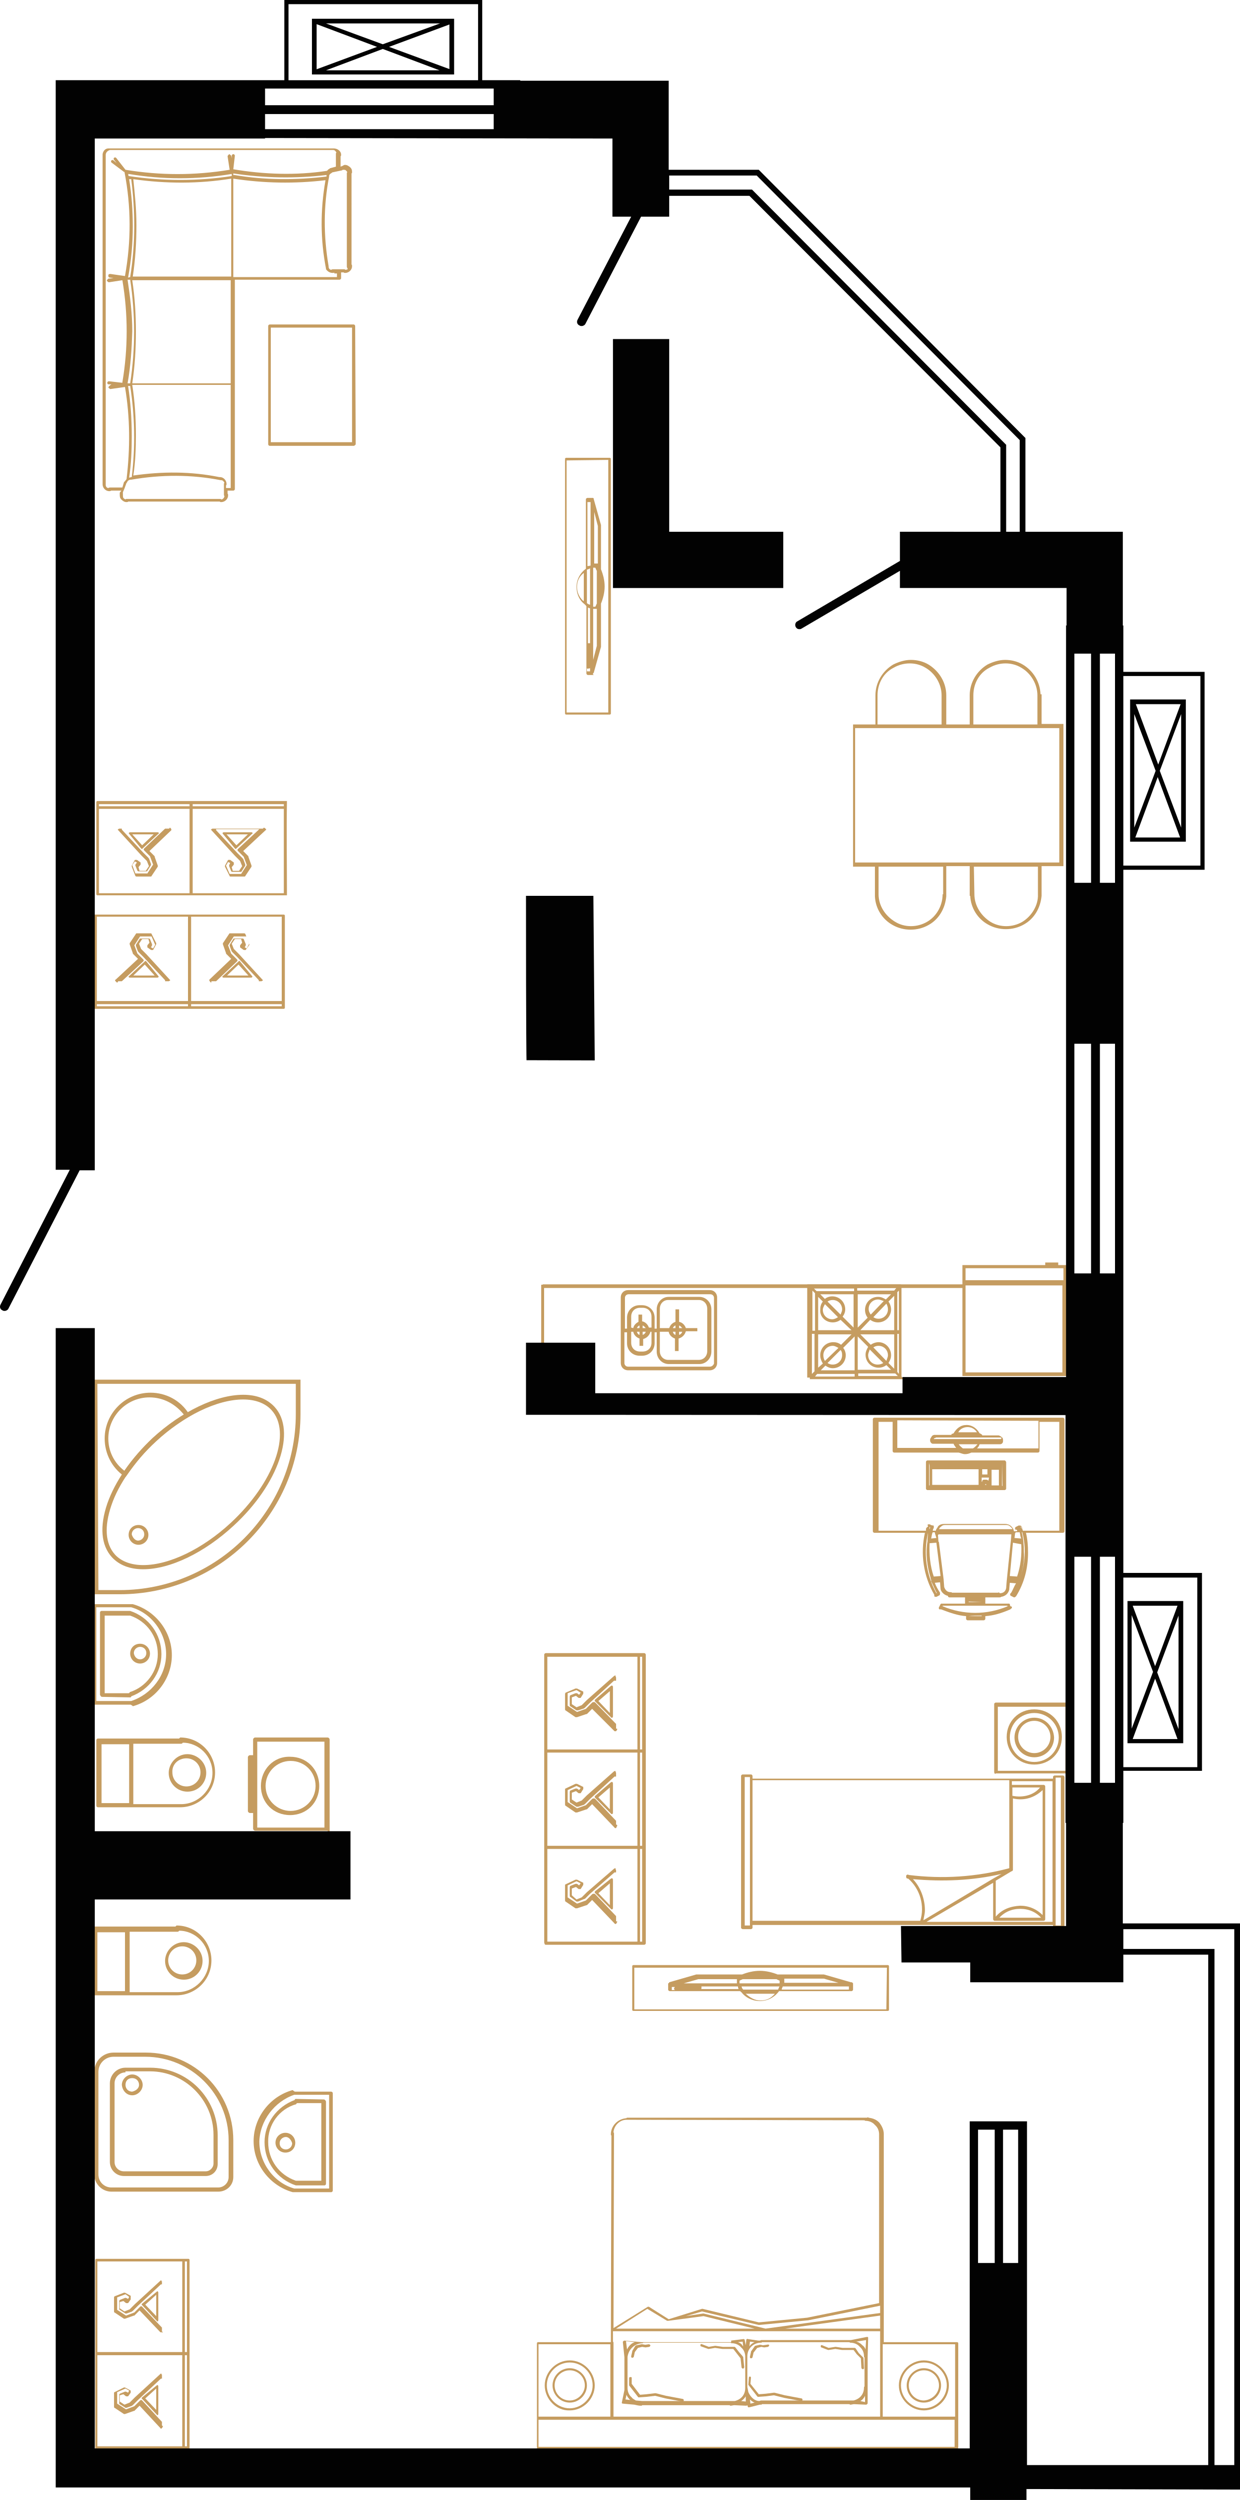 <?xml version="1.0" encoding="UTF-8"?>
<!DOCTYPE svg PUBLIC "-//W3C//DTD SVG 1.1//EN" "http://www.w3.org/Graphics/SVG/1.1/DTD/svg11.dtd">
<!-- Creator: CorelDRAW 2020 (64-Bit) -->
<svg xmlns="http://www.w3.org/2000/svg" xml:space="preserve" width="151.291mm" height="305mm" version="1.1" style="shape-rendering:geometricPrecision; text-rendering:geometricPrecision; image-rendering:optimizeQuality; fill-rule:evenodd; clip-rule:evenodd"
viewBox="0 0 11928.71 24048.15"
 xmlns:xlink="http://www.w3.org/1999/xlink"
 xmlns:xodm="http://www.corel.com/coreldraw/odm/2003">
 <defs>
  <style type="text/css">
   <![CDATA[
    .str0 {stroke:#C59C60;stroke-width:27.82;stroke-linecap:square;stroke-miterlimit:22.926}
    .fil0 {fill:none}
    .fil2 {fill:#020202;fill-rule:nonzero}
    .fil1 {fill:#C59C60;fill-rule:nonzero}
   ]]>
  </style>
 </defs>
 <g id="Слой_x0020_1">
  <g id="_2590847552">
   <g>
    <line class="fil0 str0" x1="5220.29" y1="12372.27" x2="5220.29" y2= "12915.85" />
   </g>
   <g>
    <g>
     <path class="fil1" d="M1152.14 15335.7l-245.49 0 -15.03 -2064.14 1999 0.01 0 330.67c0,956.91 -781.57,1733.46 -1738.48,1733.46zm-205.41 -40.08l205.41 0c931.87,0 1693.39,-761.52 1693.39,-1693.39l0 -290.58 -1908.82 0 10.02 1983.97z"/>
    </g>
    <g>
     <path class="fil1" d="M8206.26 6968.96l0 1367.74 210.42 -0.01 0 285.57 0 0c5.01,115.23 70.14,220.44 170.34,275.55 105.21,60.12 240.48,60.12 345.69,0 100.2,-55.11 160.32,-160.32 170.34,-275.55l0.01 0 0 -25.05 0 0 0 0 0 -265.53 225.45 0 0 285.57 5.01 0c5.01,115.23 70.14,220.44 170.34,275.55 105.21,60.12 240.48,60.12 345.69,0 100.2,-55.11 160.32,-160.32 170.34,-275.55l0 0 0 -285.57 210.42 0 0 -1367.74 -210.42 0 0 -285.57 -10.02 0 0 0c-5.01,-120.24 -70.14,-225.45 -170.34,-285.57 -50.1,-30.06 -110.22,-45.09 -170.34,-45.09 -60.12,0 -120.24,20.04 -170.34,45.09 -100.2,60.12 -170.34,170.34 -170.34,295.6l0 280.56 -225.45 0.01 0 -280.56c0,-120.24 -65.13,-230.46 -170.34,-295.6 -50.1,-30.06 -110.22,-45.09 -170.34,-45.09 -60.12,0 -120.24,20.04 -170.34,45.09 -100.2,60.12 -170.34,170.34 -170.34,295.6l0 280.56 -215.44 0zm851.71 0l-616.23 0 0 -280.56c0,-110.22 55.11,-215.43 155.31,-265.53 95.19,-55.11 215.43,-55.11 305.61,0 95.19,55.11 155.31,160.32 155.31,265.53l0 280.56zm921.84 0l-616.23 0 0 -280.56c0,-110.22 55.11,-215.43 155.31,-265.53 95.19,-55.11 215.43,-55.11 305.61,0 95.19,55.11 155.31,160.32 155.31,265.53l0 280.56zm-606.21 1633.26l0 0 -5.01 -265.53 616.23 0 0 265.53c5.01,105.21 -60.12,210.43 -150.3,265.53 -95.19,55.11 -215.43,55.11 -305.61,0 -95.19,-60.11 -155.31,-160.32 -155.31,-265.53zm-921.85 0l0 -265.53 621.25 0 0 265.53 -5.01 0c0,105.21 -55.11,210.43 -150.3,265.53 -95.19,55.11 -215.43,55.11 -305.61,0 -100.21,-60.11 -160.33,-160.32 -160.33,-265.53zm-225.45 -1598.19l1963.93 0 0 1292.59 -1963.93 -0.01 0 -1292.58z"/>
    </g>
    <g>
     <g>
      <path class="fil1" d="M5250.34 18707.46l946.9 0c5.01,0 15.03,-5.01 15.03,-15.03l0 -921.85 0 -931.87 0 -921.85c0,-5.01 -5.01,-15.03 -15.03,-15.03l-946.9 0.01c-5.01,0 -15.03,5.01 -15.03,15.03l0 916.83 0 931.87 0 921.85c5.01,15.02 5.01,20.03 15.03,20.03zm906.82 -921.85l20.03 0 0 891.78 -20.03 0 0 -891.78zm0 -926.86l20.03 0 0 896.8 -20.03 0 0 -896.8zm0 -921.85l20.03 0 0 891.78 -20.03 0.01 0 -891.79zm-891.79 1848.7l866.73 0 0 891.78 -866.73 0 0 -891.78zm0 -926.86l866.73 0 0 896.8 -866.73 0 0 -896.8zm0 -921.85l866.73 0 0 891.78 -866.73 0.01 0 -891.79z"/>
     </g>
    </g>
    <g>
     <g>
      <path class="fil1" d="M5926.7 16628.29l0 -490.98c0,-5.01 -5.01,-5.01 -5.01,-15.03 0,-10.02 -5.01,-5.01 -15.03,0l-260.52 230.46 -50.1 50.1 -50.1 20.04 -45.09 -30.06 0 -65.13 40.08 -15.03 25.05 20.04 5.01 -0.01 5.01 0c5.01,0 5.01,0 5.01,0 5.01,0 5.01,0 5.01,0l25.05 -40.08 0 0 0 0c0,-5.01 0,-5.01 0,-5.01l0.01 -5.01c0,-5.01 0,-5.01 0,-5.01 0,-5.01 0,-5.01 0,-5.01l0 0 0 0 -60.12 -30.06c-5.01,0 -5.01,0 -15.03,0l-95.19 40.08c0,0 -5.01,5.01 -5.01,15.03l0 140.28c0,5.01 0,15.03 5.01,15.03l95.19 65.13c5.01,0 5.01,0 15.03,0l90.18 -30.06c5.01,0 5.01,0 5.01,0l50.1 -50.1 215.43 215.43c0,0 5.01,0 15.03,0 10.02,-15.02 20.04,-25.04 0,-25.04zm0 -465.94l0 420.84 -200.4 -205.41c-5.01,-5.01 -5.01,-5.01 -15.03,-5.01 -10.02,0 -15.03,5.01 -15.03,5.01l-60.12 60.12 -85.17 30.06 -90.18 -60.12 0 -120.24 85.17 -30.06 40.08 25.05 -15.03 20.04 -20.04 -15.03c-5.01,0 -5.01,0 -15.03,0l-50.1 20.04c0,0 -5.01,5.01 -5.01,15.03l0 75.15c0,5.01 0,15.03 5.01,15.03l60.12 40.08c5.01,0 5.01,0 15.03,0l60.12 -20.04c0,-5.01 5.01,-5.01 5.01,-5.01l50.1 -50.1 230.46 -210.43 20.05 0.01 0 -5.01z"/>
     </g>
    </g>
    <g>
     <g>
      <path class="fil1" d="M5726.3 16347.73c-5.01,5.01 -5.01,5.01 -5.01,15.03l0 0 5.01 5.01 150.3 150.3c0,5.01 5.01,5.01 15.03,5.01 0,0 5.01,-5.01 5.01,-15.03l0 -275.55c0,-5.01 0,-15.03 -5.01,-15.03 0,-5.01 -5.01,-5.01 -15.03,0l-150.3 130.26zm30.06 15.03l110.22 -95.19 0 210.43 -110.22 -115.23z"/>
     </g>
    </g>
    <g>
     <g>
      <path class="fil1" d="M5926.7 17550.14l0 -495.99c0,-5.01 -5.01,-5.01 -5.01,-15.03 0,-5.01 -5.01,-5.01 -15.03,0l-260.52 230.46 -50.1 50.1 -50.1 20.04 -45.09 -30.06 0 -65.13 40.08 -15.03 25.05 20.04 5.01 -0.01 5.01 0c5.01,0 5.01,0 5.01,0 5.01,0 5.01,0 5.01,0l0 0 0 0 0 0 25.05 -40.08 0 0 0 0c0,-5.01 0,-5.01 0,-5.01l0 -5.01c0,-5.01 0,-5.01 0,-5.01 0,-5.01 0,-5.01 0,-5.01l0 0 0 0 -60.12 -30.06c-5.01,0 -5.01,0 -15.03,0l-95.19 45.09c-5.01,0 -5.01,5.01 -5.01,15.03l0 135.27c0,5.01 0,15.03 5.01,15.03l95.19 65.13c5.01,0 5.01,0 15.03,0l90.18 -30.06c5.01,0 5.01,0 5.01,0l50.1 -50.1 215.43 225.45c0,5.01 5.01,5.01 15.03,5.01 10.03,-25.06 20.05,-25.06 0.01,-35.07zm-15.03 -460.93l15.03 0 0 425.85 -200.4 -210.43c-5.01,-5.01 -5.01,-5.01 -15.03,-5.01 -10.02,0 -15.03,5.01 -15.03,5.01l-60.12 60.12 -85.17 30.06 -90.18 -60.12 0 -115.23 85.17 -40.08 40.08 20.04 -15.03 20.04 -20.04 -15.03c-5.01,0 -5.01,0 -15.03,0l-50.1 20.04c0,0 -5.01,5.01 -5.01,15.03l0 85.17c0,5.01 0,15.03 5.01,15.03l60.12 40.08c5.01,0 5.01,0 15.03,0l60.12 -20.04c0,-5.01 5.01,-5.01 5.01,-5.01l50.1 -50.1 235.48 -215.43 0 0z"/>
     </g>
    </g>
    <g>
     <g>
      <path class="fil1" d="M5726.3 17274.59c-5.01,5.01 -5.01,5.01 -5.01,15.03l0 0 5.01 5.01 150.3 150.3c0,5.01 5.01,5.01 15.03,5.01 0,0 5.01,-5.01 5.01,-15.03l0 -275.55c0,-5.01 0,-15.03 -5.01,-15.03 0,-5.01 -5.01,-5.01 -15.03,0l-150.3 130.26zm30.06 15.03l110.22 -95.19 0 210.43 -110.22 -115.23z"/>
     </g>
    </g>
    <g>
     <g>
      <path class="fil1" d="M5926.7 18482l0 -490.98c0,-5.01 -5.01,-5.01 -5.01,-15.03 0,-10.02 -5.01,-5.01 -15.03,0l-260.52 225.45 -50.1 50.1 -50.1 20.04 -45.09 -40.08 0 -65.13 40.08 -15.03 25.05 20.04 5.01 -0.02 5.01 0c5.01,0 5.01,0 5.01,0 5.01,0 5.01,0 5.01,0l25.05 -40.08 0 0 0 0c0,-5.01 0,-5.01 0,-5.01l0 -5.01c0,-5.01 0,-5.01 0,-5.01 0,-5.01 0,-5.01 0,-5.01l0 0 0 0 -60.12 -30.06c-5.01,0 -5.01,0 -15.03,0l-95.19 45.09c-5.01,0 -5.01,5.01 -5.01,15.03l0 135.27c0,5.01 0,15.03 5.01,15.03l95.19 65.13c5.01,0 5.01,0 15.03,0l90.18 -30.06c5.01,0 5.01,0 5.01,0l50.1 -50.1 215.43 225.45c0,5.01 5.01,5.01 15.03,5.01 10.03,-20.03 20.05,-25.05 0.01,-25.05zm-15.03 -470.94l15.03 0 0 420.84 -200.4 -210.43c-5.01,-5.01 -5.01,-5.01 -15.03,-5.01 -10.02,0 -15.03,5.01 -15.03,5.01l-60.12 60.12 -85.17 30.06 -90.18 -60.12 0.01 -115.23 85.17 -40.08 40.08 20.04 -15.03 20.04 -20.04 -15.03c-5.01,0 -5.01,0 -15.03,0l-50.1 20.04c0,0 -5.01,5.01 -5.01,15.03l0 75.15c0,5.01 0,15.03 5.01,15.03l60.12 45.09c0,0 5.01,0 15.03,0l60.12 -25.05c5.01,0 5.01,0 5.01,0l50.1 -50.1 235.47 -205.42 0 0z"/>
     </g>
    </g>
    <g>
     <g>
      <path class="fil1" d="M5726.3 18191.42c-5.01,5.01 -5.01,5.01 -5.01,15.03l0 0 5.01 5.01 150.3 150.3c0,5.01 5.01,5.01 15.03,5.01 0,0 5.01,-5.01 5.01,-15.03l0 -265.53c0,-5.01 0,-15.03 -5.01,-15.03 0,-5.01 -5.01,-5.01 -15.03,0l-150.3 120.24zm30.06 20.04l110.22 -95.19 0 210.43 -110.22 -115.23z"/>
     </g>
    </g>
    <g>
     <g>
      <path class="fil1" d="M1718.27 16723.48l-776.55 0c-10.02,0 -15.03,10.02 -15.03,15.03l0 631.27c0,10.02 10.02,15.03 15.03,15.03l791.59 0c180.36,0 335.67,-145.29 335.67,-335.67 0,-180.36 -145.29,-335.67 -335.67,-335.67 -5.01,5.01 -15.04,15.03 -15.04,10.02zm-475.95 621.24l-265.53 0 0 -566.13 265.53 0 0 566.13zm40.08 15.04l0 -586.18 460.92 0c10.02,0 15.03,-10.02 15.03,-10.02 155.31,0 285.57,130.26 285.57,290.58 0,160.32 -135.27,300.6 -300.6,300.6l-460.92 0 0 5.01z"/>
     </g>
    </g>
    <g>
     <g>
      <path class="fil1" d="M1803.44 16873.78c-100.2,0 -180.36,85.17 -180.36,180.36 0,100.2 80.16,180.36 180.36,180.36 100.2,0 180.36,-80.16 180.36,-180.36 0,-105.2 -90.18,-180.36 -180.36,-180.36zm-10.01 40.09c75.15,0 135.27,60.12 135.27,135.27 0,75.15 -60.12,135.27 -135.27,135.27 -75.15,0 -135.27,-60.12 -135.27,-135.27 -5.01,-75.15 55.11,-135.27 135.27,-135.27z"/>
     </g>
    </g>
    <g>
     <g>
      <path class="fil1" d="M1683.2 18532.1l-776.55 0c-10.02,0 -15.03,10.02 -15.03,15.03l0 631.27c0,10.02 10.02,15.03 15.03,15.03l791.59 0c180.36,0 335.67,-145.29 335.67,-335.67 0,-180.36 -145.29,-335.67 -335.67,-335.67 -5.01,5.01 -15.04,15.04 -15.04,10.02zm-480.96 621.25l-265.53 0 0 -566.13 265.53 0 0 566.13zm45.09 15.03l0 -586.18 460.93 0c10.02,0 15.03,-10.02 15.03,-10.02 155.31,0 285.57,130.26 285.57,290.58 0,160.32 -135.27,300.6 -300.6,300.6l-460.93 0.01 0 5.01z"/>
     </g>
    </g>
    <g>
     <g>
      <path class="fil1" d="M1768.38 18682.41c-100.2,0 -180.36,85.17 -180.36,180.36 0,100.2 80.16,180.36 180.36,180.36 100.2,0 180.36,-80.16 180.36,-180.36 0,-105.21 -90.18,-180.36 -180.36,-180.36zm-15.04 40.08c75.15,0 135.27,60.12 135.27,135.27 0,75.15 -60.12,135.27 -135.27,135.27 -75.15,0 -135.27,-60.12 -135.27,-135.27 0,-75.15 60.12,-135.27 135.27,-135.27z"/>
     </g>
    </g>
    <g>
     <g>
      <path class="fil1" d="M1277.39 16412.86c220.44,-60.12 375.75,-265.53 375.75,-490.98 0,-230.46 -160.32,-430.86 -375.75,-490.98 -10.02,0 -10.02,0 -10.02,0 -10.02,0 -10.02,0 -10.02,0l-350.7 0c-10.02,0 -15.03,10.02 -15.03,15.03l0 936.88c0,10.02 10.02,15.03 15.03,15.03l350.7 0c5.01,5.01 15.03,5.01 20.04,15.03zm-15.04 -50.1l-335.66 0 0 -901.81 335.66 0c195.39,55.11 335.67,245.49 335.67,450.91 0,205.4 -140.28,385.76 -335.67,450.9z"/>
     </g>
    </g>
    <g>
     <g>
      <path class="fil1" d="M981.8 16322.68l0 0 265.53 5.01c10.02,0 15.03,0 15.03,-10.02 175.35,-65.13 290.58,-225.45 290.58,-405.81 0,-190.38 -120.24,-355.72 -300.6,-415.84 -10.02,0 -10.02,0 -10.02,0l-265.52 0.01c-10.02,0 -15.03,10.02 -15.03,15.03l0 791.59c5.01,10.02 10.01,20.04 20.03,20.04l0 0zm265.53 -45.09c0,10.02 -10.02,10.02 -10.02,10.02l-230.46 0 0 -746.49 245.5 0c160.32,55.11 265.53,200.4 265.53,370.74 0,165.33 -110.22,315.63 -270.55,365.73z"/>
     </g>
    </g>
    <g>
     <g>
      <path class="fil1" d="M1252.34 15906.85c0,50.1 40.08,95.19 95.19,95.19 50.1,0 95.19,-40.08 95.19,-95.19 0,-50.1 -40.08,-95.19 -95.19,-95.19 -55.11,0 -95.19,40.08 -95.19,95.19zm35.07 -5.01c0,-35.07 30.06,-60.12 60.12,-60.12 35.07,0 60.12,25.05 60.12,60.12 0,35.07 -30.06,60.12 -60.12,60.12 -30.06,0 -55.11,-25.06 -60.12,-60.12z"/>
     </g>
    </g>
    <g>
     <g>
      <path class="fil1" d="M1237.31 14764.56c0,50.1 40.08,95.19 95.19,95.19 50.1,0 95.19,-40.08 95.19,-95.19 0,-50.1 -40.08,-95.19 -95.19,-95.19 -55.11,0 -95.19,40.08 -95.19,95.19zm30.06 -5.01c0,-35.07 30.06,-60.12 60.12,-60.12 35.07,0 60.12,25.05 60.12,60.12 0,35.07 -30.06,60.12 -60.12,60.12 -25.05,0 -50.1,-25.06 -60.12,-60.12z"/>
     </g>
    </g>
    <g>
     <g>
      <path class="fil1" d="M2815.47 20105.25c-220.44,60.12 -375.75,265.53 -375.75,490.98 0,230.46 160.32,430.86 375.75,490.98 10.02,0 10.02,0 10.02,0 10.02,0 10.02,0 10.02,0l350.69 0c10.02,0 15.03,-10.02 15.03,-15.03l0 -936.88c0,-10.02 -10.02,-15.03 -15.03,-15.03l-350.7 -0.01c-5.01,-5.01 -10.02,-5.01 -20.03,-15.03zm15.03 45.09l335.67 0 0 901.81 -335.67 0c-195.39,-55.11 -335.67,-245.49 -335.67,-450.91 5.01,-200.4 145.29,-385.77 335.67,-450.9z"/>
     </g>
    </g>
    <g>
     <g>
      <path class="fil1" d="M3116.07 20195.44l0 0 -265.53 -5.01c-10.02,0 -15.03,0 -15.03,10.02 -175.35,65.13 -290.58,225.45 -290.58,405.81 0,190.38 120.24,355.72 300.6,415.84 10.02,0 10.02,0 10.02,0l265.52 -0.02c10.02,0 15.03,-10.02 15.03,-15.03l0 -791.59c-5.01,-15.03 -15.03,-20.03 -20.03,-20.03l0 0zm-265.53 45.08c0,-10.02 10.02,-10.02 10.02,-10.02l230.46 0.01 0 746.49 -245.5 0c-160.32,-55.11 -265.53,-200.4 -265.53,-370.74 -5.01,-165.33 105.21,-320.64 270.55,-365.74z"/>
     </g>
    </g>
    <g>
     <g>
      <path class="fil1" d="M2840.52 20611.26c0,-50.1 -40.08,-95.19 -95.19,-95.19 -50.1,0 -95.19,40.08 -95.19,95.19 0,50.1 40.08,95.19 95.19,95.19 55.11,0 95.19,-40.08 95.19,-95.19zm-30.06 5.01c0,35.07 -30.06,60.12 -60.12,60.12 -35.07,0 -60.12,-25.05 -60.12,-60.12 0,-35.07 30.06,-60.12 60.12,-60.12 25.05,0 50.1,25.05 60.12,60.12z"/>
     </g>
    </g>
    <g>
     <g>
      <path class="fil1" d="M1272.38 20155.35c50.1,0 100.2,-45.09 100.2,-100.2 0,-50.1 -45.09,-100.2 -100.2,-100.2 -50.1,0 -100.2,45.09 -100.2,100.2 5.01,55.11 45.09,100.2 100.2,100.2zm0 -35.07c-40.08,0 -65.13,-30.06 -65.13,-65.13 0,-40.08 25.05,-65.13 65.13,-65.13 40.08,0 65.13,30.06 65.13,65.13 0.01,30.06 -25.04,55.11 -65.13,65.13z"/>
     </g>
    </g>
    <g>
     <g>
      <path class="fil1" d="M3171.18 17610.26l0 -876.76c0,-10.02 -10.02,-20.04 -20.04,-20.04l-696.39 0c-10.02,0 -20.04,10.02 -20.04,20.04l0 150.3 -30.06 -0.01c-10.02,0 -20.04,10.02 -20.04,20.04l0 516.03c0,10.02 10.02,20.04 20.04,20.04l30.06 -0.01 0 150.3c0,10.02 10.02,20.04 20.04,20.04l696.4 0c5.01,20.03 20.03,10.01 20.03,0zm-696.4 -30.06l0 -826.66 646.3 0 0 826.66 -646.3 0z"/>
     </g>
    </g>
    <g>
     <g>
      <path class="fil1" d="M2509.85 17179.4c0,160.32 120.24,280.56 280.56,280.56 160.32,0 280.56,-120.24 280.56,-280.56 0,-160.32 -120.24,-280.56 -280.56,-280.56 -160.32,-5.01 -280.56,125.25 -280.56,280.56zm526.06 0c0,130.26 -105.21,240.48 -240.48,240.48 -130.26,0 -240.48,-105.21 -240.48,-240.48 0,-130.26 105.21,-240.48 240.48,-240.48 135.27,0 240.48,105.2 240.48,240.48z"/>
     </g>
    </g>
    <g>
     <path class="fil1" d="M2099.03 21082.21l-1027.05 0c-90.18,0 -165.33,-75.15 -165.33,-165.33l0 -986.98c0,-105.21 85.17,-185.37 185.37,-185.37l310.62 0c465.94,0 841.69,375.75 841.69,841.69l0 355.72c0,80.16 -65.13,140.28 -145.29,140.28zm-1007.02 -1297.6c-80.16,0 -145.29,65.13 -145.29,145.29l0 986.98c0,70.14 55.11,125.25 125.25,125.25l1027.06 0.01c55.11,0 100.2,-45.09 100.2,-100.2l0 -355.72c0,-440.89 -360.72,-801.61 -801.61,-801.61l-305.61 0z"/>
    </g>
    <g>
     <path class="fil1" d="M1978.79 20931.91l-786.57 0c-75.15,0 -135.27,-60.12 -135.27,-135.27l0 -756.52c0,-80.16 65.13,-150.3 150.3,-150.3l235.46 0c360.72,0 651.3,290.58 651.3,651.3l0 275.55c0.01,65.14 -50.1,115.23 -115.23,115.23zm-771.54 -997c-60.12,0 -105.21,50.1 -105.21,105.21l0 756.52c0,50.1 40.08,90.18 90.18,90.18l786.57 -0.01c40.08,0 75.15,-35.07 75.15,-75.15l0 -275.55c0,-335.67 -275.55,-611.23 -611.23,-611.23l-235.47 0 0 10.02z"/>
    </g>
    <g>
     <g>
      <path class="fil1" d="M5220.29 12354.74l0 35.07 4038.08 -0.01 0 846.69 1002.01 0.01 0 -846.69 240.48 -0.01 0 -35.07 -240.48 0.01 0 -185.37 -80.16 -0.01 0 -25.05 -125.25 0 0 25.05 -796.6 0 0 185.37 -4038.08 0.01zm4068.14 10.01l931.86 0 0 836.68 -931.86 0 0 -836.68zm0 -165.33l941.88 0 0 115.23 -941.88 -0.01 0 -115.23z"/>
     </g>
     <g>
      <path class="fil1" d="M7775.4 13251.53l15.03 0 0 15.03 906.82 0 -25.05 -25.05 0 -851.71 0 0c0,-10.02 -5.01,-20.04 -5.01,-35.07l-901.81 0.01 0 30.06 0 -0.01 0 866.73 10.02 0zm60.12 -420.84l0 360.72 -25.05 25.05 0 -385.77 25.05 0zm250.5 155.31c10.02,10.02 15.03,25.05 15.03,50.1 0,50.1 -40.08,90.18 -90.18,90.18 -20.04,0 -35.07,-5.01 -50.1,-15.03l125.26 -125.26zm-150.3 105.21c-10.02,-15.03 -15.03,-35.07 -15.03,-55.11 0,-50.1 40.08,-90.18 90.18,-90.18 20.04,0 35.07,10.02 55.11,20.04l-130.27 125.26zm-65.13 65.13l0 -320.64 320.64 0.01 -100.2 100.2c-25.05,-20.04 -50.1,-25.05 -75.15,-25.05 -70.14,0 -125.25,55.11 -125.25,125.25 0,30.06 10.02,55.11 25.05,80.16l-45.1 40.08zm581.16 -245.49c-25.05,0 -55.11,10.02 -75.15,25.05l-100.2 -100.2 325.65 0 0 330.67 -55.11 -55.11c15.03,-25.05 25.05,-45.09 25.05,-75.15 0,-70.15 -55.11,-125.26 -120.24,-125.26zm-50.1 50.1c15.03,-10.02 30.06,-15.03 50.1,-15.03 50.1,0 90.18,40.08 90.18,90.18 0,20.04 -10.02,35.07 -15.03,55.11l-125.26 -130.27zm95.19 150.3c-15.03,10.02 -35.07,15.03 -55.11,15.03 -50.1,0 -90.18,-40.08 -90.18,-90.18 0,-20.04 10.02,-35.07 15.03,-55.11l130.27 130.27zm75.15 65.14l-320.64 0 0 -320.64 100.2 100.2c-15.03,25.05 -25.05,50.1 -25.05,75.15 0,70.14 55.11,125.25 125.25,125.25 30.06,0 55.11,-10.02 75.15,-25.05l45.09 45.1zm-350.7 5.01l-325.65 0 45.09 -45.09c20.04,15.03 45.09,25.05 70.14,25.05 70.14,0 125.25,-55.11 125.25,-125.25 0,-25.05 -10.02,-55.11 -25.05,-70.14l110.22 -110.22 0 325.65zm305.62 -641.28c10.02,20.04 15.03,35.07 15.03,55.11 0,50.1 -40.08,90.18 -90.18,90.18 -20.04,0 -35.07,-5.01 -50.1,-15.03l125.26 -130.27zm-150.3 105.21c-10.02,-15.03 -20.04,-30.06 -20.04,-55.11 0,-50.1 40.08,-90.18 90.18,-90.18 20.04,0 35.07,10.02 55.11,15.03l-125.26 130.27zm-125.25 125.25l0 -320.64 320.64 0 -50.1 50.1c-25.05,-15.03 -45.09,-25.05 -75.15,-25.05 -70.14,0 -125.25,55.11 -125.25,125.25 0,30.06 10.02,55.11 25.05,75.15l-95.19 95.2zm-40.09 0l-105.21 -105.21c15.03,-20.04 25.05,-45.09 25.05,-70.14 0,-70.14 -55.11,-125.25 -125.25,-125.25 -25.05,0 -55.11,10.02 -70.14,25.05l-45.09 -45.09 320.64 0 0 320.64zm-250.5 -250.5c15.03,-10.02 30.06,-15.03 50.1,-15.03 50.1,0 90.18,40.08 90.18,90.18 0,20.04 -10.02,35.07 -15.03,50.1l-125.26 -125.26zm100.2 150.3c-15.03,10.02 -35.07,20.04 -55.11,20.04 -50.1,0 -90.18,-40.08 -90.18,-90.18 0,-20.04 10.02,-35.07 20.04,-55.11l125.26 125.26zm130.26 125.25l-320.64 0 0 -320.64 45.09 45.09c-20.04,25.05 -25.05,50.1 -25.05,80.16 -5.01,65.13 50.1,120.24 120.24,120.24 30.06,0 55.11,-10.02 75.15,-25.05l105.21 100.19zm-375.76 -380.76l25.05 25.05 0 360.72 -25.05 0 0 -385.77zm400.81 -20.04l0 25.05 -360.72 0 -25.05 -25.05 385.77 0zm385.77 20.04l-355.72 0 0 -25.05 375.76 -0.01 -20.04 25.06zm30.06 380.76l0 -365.73 15.03 -15.03 0 380.77 -15.03 -0.01zm-360.72 5.01l0 0 100.2 -105.21c20.04,15.03 45.09,25.05 75.15,25.05 70.14,0 125.25,-55.11 125.25,-125.25 0,-25.05 -10.02,-55.11 -25.05,-75.15l55.11 -55.11 0 330.67 -330.66 -0.01 0 5.01zm375.76 415.83l-15.03 -20.04 0 -365.73 15.03 0 0 385.77zm-425.86 0l0 25.05 -380.76 0 20.04 -25.05 360.71 0zm35.07 20.04l0 -25.05 355.72 0 25.05 25.05 -380.77 0z"/>
     </g>
     <g>
      <polygon class="fil1" points="7995.84,12775.58 7995.84,12775.58 "/>
     </g>
    </g>
    <g>
     <g>
      <g>
       <path class="fil1" d="M2760.36 7705.43l-1823.65 0c-5.01,0 -10.02,5.01 -10.02,10.02l0 886.78c0,5.01 5.01,10.02 10.02,10.02l1823.65 -0.01c0,-300.6 -5.01,-606.21 0,-906.81zm-1808.62 50.1l0 -20.04 871.74 0 0 20.04 -871.74 0zm901.81 0l0 -20.04 876.76 0 0 20.04 -876.76 0zm-901.81 836.68l0 -811.63 871.74 0 0 811.63 -871.74 0zm901.81 0l0 -811.63 876.76 0 0 811.63 -876.76 0z"/>
      </g>
     </g>
     <g>
      <g>
       <path class="fil1" d="M1628.09 7970.96l-480.96 0c-5.01,0 -5.01,5.01 -10.02,5.01 -5.01,0 -5.01,5.01 0,10.02l225.45 245.49 50.1 50.1 20.04 50.1 -30.06 45.09 -60.12 0.01 -10.02 -35.07 20.04 -25.05 0 -5.01 0 -5.01c0,-5.01 0,-5.01 0,-5.01 0,-5.01 0,-5.01 0,-5.01l-35.07 -25.05 0 0 0 0c-5.01,0 -5.01,0 -5.01,0l-5.01 -0.02c-5.01,0 -5.01,0 -5.01,0 -5.01,0 -5.01,0 -5.01,0l0 0 0 0 -30.06 55.11c0,5.01 0,5.01 0,10.02l35.07 90.18c0,0 5.01,5.01 10.02,5.01l135.27 -0.01c5.01,0 10.02,0 10.02,-5.01l60.12 -90.18c0,-5.01 0,-5.01 0,-10.02l-30.06 -85.17c0,-5.01 0,-5.01 0,-5.01l-50.1 -50.1 210.43 -200.4c0,0 0,-5.01 0,-10.02 -10.02,-15.03 -15.04,-20.03 -20.04,-5.01zm-450.91 0l410.83 0 -200.4 190.38c-5.01,5.01 -5.01,5.01 -5.01,10.02 0,5.01 5.01,10.02 5.01,10.02l55.11 55.11 30.06 80.16 -55.11 85.17 -115.23 -0.01 -30.06 -80.16 25.05 -35.07 20.04 10.02 -15.03 20.04c0,5.01 0,5.01 0,10.02l20.04 50.1c0,0 5.01,5.01 10.02,5.01l75.15 0c5.01,0 10.02,0 10.02,-5.01l35.07 -55.11c0,-5.01 0,-5.01 0,-10.02l-20.04 -55.11c-5.01,0 -5.01,-5.01 -5.01,-5.01l-50.1 -50.1 -205.41 -220.44 -0.01 -10.02 5.01 0z"/>
      </g>
     </g>
     <g>
      <g>
       <path class="fil1" d="M1357.55 8161.35c5.01,5.01 5.01,5.01 10.02,5.01l0 0 5.01 -5.01 150.3 -140.28c5.01,0 5.01,-5.01 5.01,-10.02 0,0 -5.01,-5.01 -10.02,-5.01l-265.52 0c-5.01,0 -10.02,0 -10.02,5.01 -5.01,0 -5.01,5.01 0,10.02l115.23 140.28zm10.02 -30.06l-95.19 -105.21 205.41 0.01 -110.22 105.2z"/>
      </g>
     </g>
     <g>
      <g>
       <path class="fil1" d="M2529.9 7970.96l-485.98 0c-5.01,0 -5.01,5.01 -10.02,5.01 -5.01,0 -5.01,5.01 0,10.02l225.45 245.49 50.1 50.1 20.04 50.1 -30.06 45.09 -60.11 0.01 -10.02 -35.07 20.04 -25.05 0 -5.01 0 -5.01c0,-5.01 0,-5.01 0,-5.01 0,-5.01 0,-5.01 0,-5.01l0 0 0 0 0 0 -35.07 -25.05 0 0 0 0c-5.01,0 -5.01,0 -5.01,0l-5.01 -0.02c-5.01,0 -5.01,0 -5.01,0 -5.01,0 -5.01,0 -5.01,0l0 0 0 0 -30.06 55.11c0,5.01 0,5.01 0,10.02l45.09 90.18c0,5.01 5.01,5.01 10.02,5.01l130.25 -0.01c5.01,0 10.02,0 10.02,-5.01l60.12 -90.18c0,-5.01 0,-5.01 0,-10.02l-30.06 -85.17c0,-5.01 0,-5.01 0,-5.01l-50.1 -50.1 215.43 -200.4c5.01,0 5.01,-5.01 5.01,-10.02 -20.03,-15.03 -20.03,-20.03 -30.06,-5.01zm-450.91 15.03l0 -10.02 415.84 0 -205.41 190.38c-5.01,5.01 -5.01,5.01 -5.01,10.02 0,5.01 5.01,10.02 5.01,10.02l55.11 55.11 30.06 80.16 -55.11 85.17 -110.23 -0.01 -35.07 -80.16 20.04 -35.07 20.04 10.02 -10.02 20.04c0,5.01 0,5.01 0,10.02l20.04 50.1c0,0 5.01,5.01 10.02,5.01l80.16 0c5.01,0 10.02,0 10.02,-5.01l35.07 -55.11c0,-5.01 0,-5.01 0,-10.02l-20.04 -55.11c-5.01,0 -5.01,-5.01 -5.01,-5.01l-50.1 -50.1 -205.42 -220.44 0 0z"/>
      </g>
     </g>
     <g>
      <g>
       <path class="fil1" d="M2259.35 8161.35c5.01,5.01 5.01,5.01 10.02,5.01l0 0 5.01 -5.01 150.3 -140.28c5.01,0 5.01,-5.01 5.01,-10.02 0,0 -5.01,-5.01 -10.02,-5.01l-265.52 0c-5.01,0 -10.02,0 -10.02,5.01 -5.01,0 -5.01,5.01 0,10.02l115.23 140.28zm15.04 -30.06l-95.19 -105.21 205.41 0.01 -110.22 105.2z"/>
      </g>
     </g>
    </g>
    <g>
     <g>
      <g>
       <path class="fil1" d="M906.65 9704.43l1823.65 0c5.01,0 10.02,-5.01 10.02,-10.02l0 -886.78c0,-5.01 -5.01,-10.02 -10.02,-10.02l-1828.67 0.01c0,300.6 5.01,606.21 5.01,906.81zm1803.61 -45.09l0 20.04 -871.75 0 0 -20.04 871.75 0zm-901.81 0l0 20.04 -876.76 0 0 -20.04 876.76 0zm901.81 -841.69l0 811.63 -871.75 0 0 -811.63 871.75 0zm-901.81 0l0 811.63 -876.76 0 0 -811.63 876.76 0z"/>
      </g>
     </g>
     <g>
      <g>
       <path class="fil1" d="M2033.91 9438.9l480.96 0c5.01,0 5.01,-5.01 10.02,-5.01 5.01,0 5.01,-5.01 0,-10.02l-225.45 -245.49 -50.1 -50.1 -20.04 -50.1 30.06 -45.09 60.11 -0.01 10.02 35.07 -20.04 25.05 0 5.01 0 5.01c0,5.01 0,5.01 0,5.01 0,5.01 0,5.01 0,5.01l35.07 25.05 0 0 0 0c5.01,0 5.01,0 5.01,0l5.01 0.02c5.01,0 5.01,0 5.01,0 5.01,0 5.01,0 5.01,0l0 0 0 0 30.06 -55.11c0,-5.01 0,-5.01 0,-10.02l-35.07 -90.18c0,0 -5.01,-5.01 -10.02,-5.01l-135.26 0.01c-5.01,0 -10.02,0 -10.02,5.01l-60.12 90.18c0,5.01 0,5.01 0,10.02l30.06 85.17c0,5.01 0,5.01 0,5.01l50.1 50.1 -210.43 200.4c0,0 0,5.01 0,10.02 15.03,20.03 20.04,25.05 20.04,5.01zm455.91 0l-410.83 0 200.4 -190.38c5.01,-5.01 5.01,-5.01 5.01,-10.02 0,-5.01 -5.01,-10.02 -5.01,-10.02l-55.11 -55.11 -30.06 -80.16 55.11 -85.17 120.25 0.01 30.06 80.16 -25.05 35.07 -20.04 -10.02 10.02 -20.04c0,-5.01 0,-5.01 0,-10.02l-20.04 -50.1c0,0 -5.01,-5.01 -10.02,-5.01l-80.16 0c-5.01,0 -10.02,0 -10.02,5.01l-35.07 55.11c0,5.01 0,5.01 0,10.02l20.04 55.11c5.01,0 5.01,5.01 5.01,5.01l50.1 50.1 205.41 220.44 0.01 10.02z"/>
      </g>
     </g>
     <g>
      <g>
       <path class="fil1" d="M2309.46 9248.52c-5.01,-5.01 -5.01,-5.01 -10.02,-5.01l0 0 -5.01 5.01 -150.3 140.28c-5.01,0 -5.01,5.01 -5.01,10.02 0,0 5.01,5.01 10.02,5.01l265.52 0c5.01,0 10.02,0 10.02,-5.01 5.01,0 5.01,-5.01 0,-10.02l-115.23 -140.28zm-15.04 30.06l95.19 105.21 -205.41 -0.01 110.22 -105.2z"/>
      </g>
     </g>
     <g>
      <g>
       <path class="fil1" d="M1137.11 9438.9l485.97 0c5.01,0 5.01,-5.01 10.02,-5.01 5.01,0 5.01,-5.01 0,-10.02l-225.45 -245.49 -50.1 -50.1 -20.04 -50.1 30.06 -45.09 60.12 -0.01 10.02 35.07 -20.04 25.05 0 5.01 0 5.01c0,5.01 0,5.01 0,5.01 0,5.01 0,5.01 0,5.01l0 0 0 0 0 0 35.07 25.05 0 0 0 0c5.01,0 5.01,0 5.01,0l5.01 0.02c5.01,0 5.01,0 5.01,0 5.01,0 5.01,0 5.01,0l0 0 0 0 30.06 -55.11c0,-5.01 0,-5.01 0,-10.02l-45.09 -90.18c0,-5.01 -5.01,-5.01 -10.02,-5.01l-130.25 0.01c-5.01,0 -10.02,0 -10.02,5.01l-60.12 90.18c0,5.01 0,5.01 0,10.02l30.06 85.17c0,5.01 0,5.01 0,5.01l50.1 50.1 -215.43 200.4c-5.01,0 -5.01,5.01 -5.01,10.02 20.03,20.03 20.03,25.05 30.06,5.01zm450.91 -10.02l0 10.02 -415.84 0 205.41 -190.38c5.01,-5.01 5.01,-5.01 5.01,-10.02 0,-5.01 -5.01,-10.02 -5.01,-10.02l-55.11 -55.11 -30.06 -80.16 55.11 -85.17 110.23 0.01 35.07 80.16 -20.04 35.07 -20.04 -10.02 10.02 -20.04c0,-5.01 0,-5.01 0,-10.02l-20.04 -50.1c0,0 -5.01,-5.01 -10.02,-5.01l-80.16 0c-5.01,0 -10.02,0 -10.02,5.01l-35.07 55.11c0,5.01 0,5.01 0,10.02l20.04 55.11c5.01,0 5.01,5.01 5.01,5.01l50.1 50.1 205.42 220.44 0 0z"/>
      </g>
     </g>
     <g>
      <g>
       <path class="fil1" d="M1407.65 9248.52c-5.01,-5.01 -5.01,-5.01 -10.02,-5.01l0 0 -5.01 5.01 -150.3 140.28c-5.01,0 -5.01,5.01 -5.01,10.02 0,0 5.01,5.01 10.02,5.01l265.52 0c5.01,0 10.02,0 10.02,-5.01 5.01,0 5.01,-5.01 0,-10.02l-115.23 -140.28zm-15.04 30.06l95.19 105.21 -205.41 -0.01 110.22 -105.2z"/>
      </g>
     </g>
    </g>
    <g>
     <g>
      <g>
       <path class="fil1" d="M1823.48 23562.18l0 -1823.65c0,-5.01 -5.01,-10.02 -10.02,-10.02l-886.77 0c-5.01,0 -10.02,5.01 -10.02,10.02l0 1823.65c300.6,0 606.21,-5.01 906.81,0zm-45.09 -1808.63l20.04 0 0 871.75 -20.04 0 0 -871.75zm0 901.81l20.04 0 0 876.76 -20.04 0 0 -876.76zm-841.69 -901.81l816.64 0 0 871.75 -816.64 0 0 -871.75zm0 901.81l816.64 0 0 876.76 -816.64 0 0 -876.76z"/>
      </g>
     </g>
     <g>
      <g>
       <path class="fil1" d="M1557.95 22429.9l0 -480.96c0,-5.01 -5.01,-5.01 -5.01,-10.02 0,-5.01 -5.01,-5.01 -10.02,0l-245.49 225.45 -50.1 50.1 -50.1 20.04 -45.09 -30.06 0 -60.12 35.07 -10.02 25.05 20.04 5.01 0 5.01 0c5.01,0 5.01,0 5.01,0 5.01,0 5.01,0 5.01,0l25.05 -35.07 0 0 0 0c0,-5.01 0,-5.01 0,-5.01l0.01 -20.04c0,-5.01 0,-5.01 0,-5.01 0,-5.01 0,-5.01 0,-5.01l0 0 0 0 -55.11 -30.06c-5.01,0 -5.01,0 -10.02,0l-90.18 35.07c0,0 -5.01,5.01 -5.01,10.02l0 135.27c0,5.01 0,10.02 5.01,10.02l90.18 60.12c5.01,0 5.01,0 10.02,0l85.17 -30.06c5.01,0 5.01,0 5.01,0l50.1 -50.1 200.4 210.43c0,0 5.01,0 10.02,0 15.04,5.01 20.04,-5.01 5.01,-5.01zm0 -450.9l0 410.82 -190.38 -200.4c-5.01,-5.01 -5.01,-5.01 -10.02,-5.01 -5.01,0 -10.02,5.01 -10.02,5.01l-55.11 55.11 -80.16 30.06 -85.17 -55.11 0 -120.24 80.16 -30.06 35.07 25.05 -10.02 20.04 -20.04 -10.02c-5.01,0 -5.01,0 -10.02,0l-50.1 20.04c0,0 -5.01,5.01 -5.01,10.02l0 75.15c0,5.01 0,10.02 5.01,10.02l55.11 35.07c5.01,0 5.01,0 10.02,0l55.11 -20.04c0,-5.01 5.01,-5.01 5.01,-5.01l50.1 -50.1 220.44 -205.41 10.03 -0.01 0 5.01z"/>
      </g>
     </g>
     <g>
      <g>
       <path class="fil1" d="M1367.57 22159.37c-5.01,5.01 -5.01,5.01 -5.01,10.02l0 0 5.01 5.01 140.28 150.3c0,5.01 5.01,5.01 10.02,5.01 0,0 5.01,-5.01 5.01,-10.02l0 -265.53c0,-5.01 0,-10.02 -5.01,-10.02 0,-5.01 -5.01,-5.01 -10.02,0l-140.28 115.23zm30.06 10.02l105.21 -95.19 0 205.41 -105.21 -110.22z"/>
      </g>
     </g>
     <g>
      <g>
       <path class="fil1" d="M1557.95 23331.71l0 -485.97c0,-5.01 -5.01,-5.01 -5.01,-10.02 0,-5.01 -5.01,-5.01 -10.02,0l-245.49 225.45 -50.1 50.1 -50.1 20.04 -45.09 -30.06 0 -60.12 35.07 -10.02 25.05 20.04 5.01 0 5.01 0c5.01,0 5.01,0 5.01,0 5.01,0 5.01,0 5.01,0l0 0 0 0 0 0 25.05 -35.07 0 0 0 0c0,-5.01 0,-5.01 0,-5.01l0 -5.01c0,-5.01 0,-5.01 0,-5.01 0,-5.01 0,-5.01 0,-5.01l0 0 0 0 -55.11 -30.06c-5.01,0 -5.01,0 -10.02,0l-90.18 45.09c-5.01,0 -5.01,5.01 -5.01,10.02l0 130.26c0,5.01 0,10.02 5.01,10.02l90.18 60.12c5.01,0 5.01,0 10.02,0l85.17 -30.06c5.01,0 5.01,0 5.01,0l50.1 -50.1 200.4 215.43c0,5.01 5.01,5.01 10.02,5.01 15.04,-20.05 20.05,-20.05 5.02,-30.07zm-10.02 -450.9l10.02 0 0 415.84 -190.38 -205.41c-5.01,-5.01 -5.01,-5.01 -10.02,-5.01 -5.01,0 -10.02,5.01 -10.02,5.01l-55.11 55.11 -80.16 30.06 -85.17 -55.11 0 -110.22 80.16 -35.07 35.07 20.04 -10.02 20.04 -20.04 -10.02c-5.01,0 -5.01,0 -10.02,0l-50.1 20.04c0,0 -5.01,5.01 -5.01,10.02l0 80.16c0,5.01 0,10.02 5.01,10.02l55.11 35.07c5.01,0 5.01,0 10.02,0l55.11 -20.04c0,-5.01 5.01,-5.01 5.01,-5.01l50.1 -50.1 220.45 -205.43 0 0z"/>
      </g>
     </g>
     <g>
      <g>
       <path class="fil1" d="M1367.57 23061.17c-5.01,5.01 -5.01,5.01 -5.01,10.02l0 0 5.01 5.01 140.28 150.3c0,5.01 5.01,5.01 10.02,5.01 0,0 5.01,-5.01 5.01,-10.02l0 -265.53c0,-5.01 0,-10.02 -5.01,-10.02 0,-5.01 -5.01,-5.01 -10.02,0l-140.28 115.23zm30.06 10.02l105.21 -95.19 0 205.41 -105.21 -110.22z"/>
      </g>
     </g>
    </g>
    <g>
     <g>
      <path class="fil1" d="M8541.94 18902.84l-2449.91 0c-5.01,0 -10.02,5.01 -10.02,10.02l0 420.84c0,5.01 5.01,10.02 10.02,10.02l2449.91 0c5.01,0 10.02,-5.01 10.02,-10.02l0 -420.84c0,-5.01 -5.01,-10.02 -10.02,-10.02zm-10.02 25.05l-5.01 400.8 -2424.86 0.01 0 -400.8 2429.87 -0.01 0 0z"/>
     </g>
    </g>
    <g>
     <g>
      <path class="fil1" d="M6427.7 19078.2l0 60.12c0,10.02 10.02,15.03 15.03,15.03l676.36 0c15.03,10.02 25.05,25.05 30.06,30.06 45.09,45.09 105.21,65.13 160.32,65.13 75.15,0 140.28,-35.07 185.37,-95.19l696.4 0c10.02,0 15.03,-10.02 15.03,-15.03l0 -60.12 -10.02 -10.02 0 0c-10.02,0 -10.02,0 -10.02,0l-260.52 -75.15c-10.02,0 -10.02,0 -10.02,0l-435.86 0c-50.1,-20.04 -110.22,-35.07 -170.34,-35.07 -60.12,0 -120.24,15.03 -170.34,35.07l-430.87 0c-10.02,0 -10.02,0 -10.02,0l-260.52 75.15c0,0 0,10.02 -10.02,10.02l0 0c5.01,10.02 5.01,10.02 0.01,0zm65.13 30.06l-10.02 25.05 10.02 10.02 -30.06 0 0 -30.06 30.06 0.01 0 -5.01zm225.45 -70.14l370.74 0c0,10.02 0,10.02 0,15.03l0 0c0,10.02 0,15.03 0,25.05l-511.02 0.01 140.28 -40.09zm395.79 40.09c0,-10.02 0,-15.03 0,-25.05 15.03,-10.02 25.05,-10.02 30.06,-15.03l325.65 -0.01c15.03,10.02 25.05,10.02 30.06,15.03 0,10.02 0,15.03 0,25.05l-385.78 0.01zm385.77 30.06c-10.02,10.02 -10.02,25.05 -15.03,30.06l-335.67 0c-10.02,-10.02 -15.03,-25.05 -15.03,-30.06l365.73 0zm-150.3 -105.21l-65.14 0c20.04,0 45.09,0 65.14,0zm716.43 70.14l-521.04 0c0,-10.02 0,-15.03 0,-25.05l0 0c0,-10.02 0,-10.02 0,-15.03l380.77 0 140.28 40.08zm-546.09 65.14c0,-10.02 10.02,-25.05 10.02,-30.06l636.27 0 0 30.06 -646.3 0zm-355.72 40.08l290.58 0c-40.08,45.09 -80.16,65.13 -140.28,65.13 -50.1,0 -95.19,-25.05 -135.27,-60.12 -5.01,-5.01 -5.01,-5.01 -15.03,-5.01zm-60.12 -45.09l-365.73 0c10.02,0 10.02,0 10.02,-10.02l0 -15.03 0 0 350.7 0c0,10.02 5.01,20.04 5.01,25.05z"/>
     </g>
    </g>
    <g>
     <g>
      <path class="fil1" d="M6041.93 13181.39l786.57 0c40.08,0 70.14,-30.06 70.14,-70.14l0 -631.27c0,-40.08 -30.06,-70.14 -70.14,-70.14l-786.57 0.01c-40.08,0 -70.14,30.06 -70.14,70.14l0 631.27c0,40.08 30.06,70.13 70.14,70.13zm786.57 -35.07l-786.57 0c-20.04,0 -35.07,-15.03 -35.07,-35.07l0 -295.6 25.05 0.01 0 105.21c0,70.14 55.11,120.24 120.24,120.24l25.05 0c70.14,0 120.24,-55.11 120.24,-120.24l0 -105.21 20.04 0 0 185.37c0,70.14 55.11,120.24 115.23,120.24l295.59 0c65.13,0 115.23,-55.11 115.23,-120.24l0 -405.81c0,-70.14 -55.11,-120.24 -115.23,-120.24l-295.6 0.01c-65.13,0 -115.23,55.11 -115.23,120.24l0 185.37 -20.03 0 0 -105.21c0,-70.14 -55.11,-120.24 -120.24,-120.24l-25.05 0c-70.14,0 -120.24,55.11 -120.24,120.24l0 105.21 -20.04 0 0 -295.6c0,-20.04 15.03,-35.07 35.07,-35.07l786.58 0c20.04,0 35.07,15.03 35.07,35.07l0 631.27c-5.01,15.03 -20.04,30.06 -40.09,30.06l0 0zm-676.35 -305.61c-15.03,-5.01 -20.04,-15.03 -25.05,-30.06l25.05 0 0 30.06zm30.06 -30.06l30.06 0c-5.01,15.03 -15.03,25.05 -30.06,30.06l0.01 -30.06zm-55.11 -35.06c5.01,-10.02 10.02,-20.04 25.05,-25.05l0 25.05 -25.05 0zm55.11 -25.06c15.03,5.01 20.04,15.03 30.06,25.05l-30.06 0.01 0 -25.06zm85.17 60.12l0 105.21c0,50.1 -35.07,85.17 -85.17,85.17l-25.05 0c-50.1,0 -85.17,-35.07 -85.17,-85.17l0 -105.21 20.03 0c5.01,30.06 30.06,55.11 60.12,65.13l0 70.14 35.07 0.01 0 -65.13c35.07,-10.02 60.12,-35.07 70.14,-70.14l10.02 -0.01zm-175.35 -35.06l0 0 -20.04 -5.01 0 -105.21c0,-50.1 35.07,-85.17 85.17,-85.17l25.06 -0.01c50.1,0 85.17,35.07 85.17,85.17l0 105.21 -25.05 0c-10.02,-30.06 -35.07,-55.11 -65.13,-60.12l0 -65.13 -35.08 0 0 70.14c-20.03,10.01 -45.08,30.06 -50.1,60.12l0 0zm440.89 -25.06c15.03,5.01 20.04,15.03 30.06,25.05l-30.06 0.01 0 -25.06zm-35.07 25.06l-25.05 0c5.01,-10.02 10.02,-20.04 25.05,-25.05l0 25.05zm65.13 35.06c-5.01,15.03 -15.03,25.05 -30.06,30.06l0 -30.06 30.06 0zm-65.13 30.06c-15.03,-5.01 -20.04,-15.03 -25.05,-30.06l25.05 0 0 30.06zm-60.12 -65.13l0 0 -90.18 0 0 -185.37c0,-50.1 35.07,-85.17 80.16,-85.17l295.6 -0.01c45.09,0 80.16,35.07 80.16,85.17l0 405.81c0,50.1 -35.07,85.17 -80.16,85.17l-295.6 0c-45.09,0 -80.16,-35.07 -80.16,-85.17l0 -185.37 85.17 -0.01c5.01,30.06 30.06,55.11 60.12,65.13l0 120.24 35.07 0.01 0 -120.24c35.07,-10.02 60.12,-35.07 70.14,-70.14l110.22 0 0 -30.06 -110.22 0c-10.02,-30.06 -35.07,-55.11 -65.13,-60.12l0 -120.24 -35.07 0 0 120.24c-30.06,10.01 -50.1,30.06 -60.12,60.12l0 0z"/>
     </g>
    </g>
    <g>
     <g>
      <path class="fil1" d="M3211.26 1427.86l0 0 0 0 -2164.33 0c-5.01,0 -5.01,0 -5.01,0 -30.06,0 -50.1,25.05 -55.11,55.11 0,5.01 0,5.01 0,5.01l0 3151.31c0,5.01 0,5.01 0,5.01l0 15.04c0,30.06 25.05,65.13 65.13,65.13 5.01,0 15.03,0 15.03,-5.01l100.21 0 -15.04 20.03c0,5.01 0,15.03 0,15.03 0,20.04 0,35.07 15.03,50.1 15.03,15.03 30.06,25.05 50.1,25.05 5.01,0 15.03,0 15.03,-5.01l881.77 0c5.01,5.01 5.01,5.01 15.03,5.01 30.06,0 65.13,-25.05 65.13,-65.13 0,-5.01 0,-15.03 -5.01,-15.03l0 -30.06 55.11 0.01c5.01,0 15.03,-5.01 15.03,-15.03l0 -2014.04 1007.02 0c5.01,0 15.03,-5.01 15.03,-15.03l0 -55.11 25.05 0c5.01,5.01 5.01,5.01 15.03,5.01 30.06,0 65.13,-25.05 65.13,-65.13 0,-5.01 0,-15.03 -5.01,-15.03l0.01 -876.76c5.01,-5.01 5.01,-5.01 5.01,-15.03 0,-20.04 -5.01,-35.07 -25.05,-50.1 -20.04,-15.03 -35.07,-20.04 -55.11,-15.03l-5.01 5.01 -25.05 10.01 0 -100.2c5.01,-5.01 5.01,-5.01 5.01,-15.03 0,-35.07 -35.07,-60.12 -70.13,-60.12zm-1968.94 3166.34c20.04,-130.26 25.05,-265.53 25.05,-395.79 0,-165.33 -10.02,-325.65 -35.07,-485.97l20.04 0c45.09,290.58 50.1,586.18 15.03,876.76 -10.02,0 -15.03,5.01 -25.05,5.01zm976.95 -1933.87l-941.88 0c25.05,-165.33 35.07,-330.67 35.07,-495.99 0,-150.3 -15.03,-295.6 -30.06,-440.89 315.63,45.09 631.27,45.09 941.88,-5.01l0 941.88 -5.01 0zm0 30.06l0 997 -946.9 0c25.05,-165.33 35.07,-330.67 35.07,-495.99 0,-165.33 -10.02,-330.67 -35.07,-495.99l946.9 -0.01 0 -5.01zm-946.9 495.99c0,-165.33 -20.04,-330.67 -45.09,-495.99l25.06 0c50.1,335.67 50.1,666.33 0,997l-25.05 0c30.06,-165.33 40.08,-335.67 45.08,-501.01zm-20.03 -521.04l-20.04 5.01c30.06,-165.33 45.09,-325.65 45.09,-490.98 0,-150.3 -10.02,-300.6 -35.07,-455.91 5.01,0 15.03,0 20.04,0 40.08,310.62 40.08,631.27 -10.02,941.89l0 0zm-15.04 -991.99c325.65,55.11 661.32,55.11 991.99,0l0 20.04c-325.65,50.1 -661.32,50.1 -991.99,0 -5.01,-15.03 -5.01,-20.04 0,-20.04zm1007.02 15.03l0 -20.04c295.6,45.09 601.2,50.1 896.8,15.03l0 5.01c0,5.01 0,5.01 0,5.01l0 5.01c-295.6,35.07 -591.18,35.07 -886.78,-15.03l-10.02 0.02 0 5.01zm1077.16 906.82c-5.01,-5.01 -5.01,-5.01 -15.03,-5.01l-105.21 -0.01c-5.01,0 -15.03,5.01 -15.03,5.01 -15.03,0 -25.05,-15.03 -25.05,-30.06 0,-5.01 0,-5.01 0,-5.01 -50.1,-290.58 -50.1,-581.16 5.01,-861.73l0 -5.01c0,-15.03 15.03,-25.05 25.05,-30.06l5.01 -5.01 95.19 -20.04 5.01 -5.01c15.03,0 25.05,0 30.06,5.01 5.01,5.01 15.03,15.03 15.03,20.04 -5.01,0 -5.01,0 -5.01,5.01l0 901.81c0,5.01 5.01,15.03 5.01,15.03 10.02,10.03 -5.01,15.04 -20.03,15.04zm-105.21 35.07l25.05 0 0 35.07 -997 0 0 -946.9c295.6,45.09 591.18,50.1 886.78,15.03 -50.1,285.57 -50.1,566.13 5.01,851.71 0,5.01 0,5.01 0,5.01 15.03,20.04 35.07,35.07 65.13,35.07 5.01,0 15.03,0 15.03,-5.01 0.01,0 0.01,5.01 0.01,10.02zm-997 2064.13l-45.09 0 0 -25.05c5.01,-5.01 5.01,-5.01 5.01,-15.03 0,-30.06 -25.05,-65.13 -65.13,-65.13 -5.01,0 -5.01,0 -5.01,0 -270.55,-55.11 -546.09,-55.11 -826.66,-15.03 20.04,-125.25 25.05,-260.52 25.05,-385.77 0,-165.33 -10.02,-325.65 -35.07,-485.97l946.9 -0.01 0 991.98 0 0zm-1037.07 45.09l0 -5.01 15.03 -35.07 0 0 0 0 20.04 -55.11c5.01,0 5.01,-5.01 5.01,-5.01 5.01,-15.03 20.04,-25.05 35.07,-25.05 5.01,0 5.01,0 5.01,0 290.58,-50.1 581.16,-50.1 861.73,5.01l5.01 0c15.03,0 25.05,15.03 30.06,25.05 -5.01,5.01 -5.01,5.01 -5.01,15.03l-0.01 100.21c0,5.01 5.01,15.03 5.01,15.03 -5.01,20.04 -20.04,30.06 -30.06,30.06 -5.01,-5.01 -5.01,-5.01 -15.03,-5.01l-901.81 -0.01 -5.01 5.01c-5.01,-5.01 -15.03,-5.01 -20.04,-15.03 -5.01,-5.01 -5.01,-20.03 -5.01,-50.1zm-125.26 -3296.6l2149.31 0 0 0 0 0c15.03,0 25.05,15.03 30.06,25.05 -5.01,5.01 -5.01,5.01 -5.01,15.03l-0.01 120.24 -55.11 15.03c0,0 -5.01,0 -5.01,5.01 -15.03,5.01 -20.04,15.03 -25.05,20.04 -295.6,45.09 -606.21,35.07 -901.81,-15.03l15.03 -130.26 0 0c0,-5.01 -5.01,-15.03 -15.03,-15.03 -5.01,0 -15.03,5.01 -15.03,15.03l0 25.05 -5.01 -25.05c-5.01,-5.01 -15.03,-15.03 -20.04,-15.03 -5.01,5.01 -15.03,15.03 -15.03,20.04l20.04 130.26c-335.67,55.11 -666.33,55.11 -1002,0l-90.18 -115.23c-5.01,-5.01 -15.03,-5.01 -20.04,0 -5.01,5.01 -5.01,15.03 0,20.04l25.05 30.06 -30.06 -25.05c-5.01,-5.01 -15.03,-5.01 -20.04,0 -5.01,5.01 -5.01,15.03 0,20.04l120.24 90.18c5.01,0 5.01,0 5.01,0 65.13,335.67 65.13,666.33 5.01,1002l-140.28 -20.04c-15.03,0 -20.04,5.01 -20.04,15.03 0,15.03 5.01,20.04 15.03,20.04l35.07 5.01 -50.1 5.01c-5.01,5.01 -15.03,15.03 -15.03,20.04 5.01,5.01 15.03,15.03 20.04,15.03l130.26 -20.04c55.11,325.65 55.11,656.32 0,981.97l0 5.01 -130.26 -15.03c-5.01,0 -15.03,5.01 -15.03,15.03 0,10.02 5.01,15.03 15.03,15.03l25.07 0 -15.04 10.02c-5.01,5.01 -15.03,15.03 -15.03,20.04 5.01,5.01 15.03,15.03 20.04,15.03l140.28 -20.04c50.1,295.6 50.1,591.18 15.03,886.78 -5.01,5.01 -15.03,20.04 -20.04,25.05 0,0 -5.01,0 -5.01,5.01l-15.03 50.1 -120.25 0.01c-5.01,0 -15.03,5.01 -15.03,5.01 -15.03,0 -25.05,-15.03 -25.05,-30.06 0,-5.01 0,-5.01 0,-5.01l0 -5.01 0 -3161.33c0,-20.03 10.02,-40.08 40.08,-50.1z"/>
     </g>
    </g>
    <g>
     <g>
      <path class="fil1" d="M3421.68 4273.55l-5.01 -1137.28c0,-5.01 -5.01,-15.03 -15.03,-15.03l-806.62 0.01c-5.01,0 -15.03,5.01 -15.03,15.03l0 1137.28c0,5.01 5.01,15.03 15.03,15.03l811.63 0c5.01,-5.01 15.03,-10.02 15.03,-15.04l0 0zm-35.07 -1122.24l0 1102.21 -781.57 0 0 -1102.21 781.57 0z"/>
     </g>
    </g>
    <g>
     <g>
      <path class="fil1" d="M5866.58 4403.82l-420.84 0c-5.01,0 -10.02,5.01 -10.02,10.02l0 2449.91c0,5.01 5.01,10.02 10.02,10.02l420.84 0c5.01,0 10.02,-5.01 10.02,-10.02l0 -2449.91c0,-5.01 -5.01,-10.02 -10.02,-10.02zm-15.03 20.04l0 2429.87 -400.8 0 0 -2424.86 400.8 -5.01 0 0z"/>
     </g>
    </g>
    <g>
     <g>
      <path class="fil1" d="M5706.26 6477.97l0 0c0,-5.01 5.01,-5.01 5.01,-5.01l70.14 -250.5c0,0 0,0 0,-5.01l0 -410.82c20.04,-50.1 35.07,-105.21 35.07,-165.33 0,-60.12 -15.03,-115.23 -35.07,-165.33l0 -420.84c0,0 0,0 0,-5.01l-70.14 -250.5c0,0 0,0 0,-5.01l0 0 -5.01 -5.01 -55.11 -0.02c-5.01,0 -15.03,5.01 -15.03,15.03l0 666.33c-55.11,40.08 -90.18,105.21 -90.18,175.35 0,55.11 20.04,115.23 65.13,155.31 5.01,5.01 20.04,15.03 30.06,30.06l0 646.3c0,5.01 5.01,15.03 15.03,15.03l55.11 0c-10.01,-10.02 -10.01,-10.02 -5.01,-15.03zm-30.06 -50.1l0 30.06 -30.06 -0.01 0 -30.06 5.01 5.01 25.06 -5 0 0zm30.06 -80.16l0 -490.98c5.01,0 15.03,0 20.04,0l0 0c5.01,0 5.01,0 15.03,0l0 355.72 -35.07 135.27zm0 -886.78c5.01,0 15.03,0 20.04,0 5.01,5.01 5.01,15.03 15.03,30.06l0 315.63c-5.01,5.01 -5.01,15.03 -15.03,30.06 -5.01,0 -15.03,0 -20.04,0l0 -375.76zm-30.06 355.72c-5.01,0 -20.04,-5.01 -30.06,-15.03l0 -320.64c5.01,-5.01 20.04,-5.01 30.06,-15.03l0 350.7zm105.2 -145.29l0 -60.12c0,20.03 0,40.08 0,60.12zm-30.06 -611.23l0 360.72c-5.01,0 -5.01,0 -15.03,0l0 0c-5.01,0 -15.03,0 -20.04,0l0 -495.99 35.07 135.27zm-100.21 -230.46l30.06 0 0 611.23c-5.01,0 -20.04,5.01 -30.06,5.01l0 -616.23zm-45.08 946.89c-35.07,-35.07 -55.11,-80.16 -55.11,-130.26 0,-55.11 20.04,-100.2 65.13,-135.27l0 275.55c0.01,-5.01 0.01,-5.01 -10.01,-10.02zm70.14 75.16l0 335.67 0 0 -15.04 0c-5.01,0 -5.01,0 -5.01,5.01l0 -345.69c0,-5.01 15.03,5.01 20.04,5.01z"/>
     </g>
    </g>
    <g>
     <path class="fil1" d="M1377.59 15095.22c-130.26,0 -230.46,-40.08 -300.6,-115.23 -105.21,-115.23 -120.24,-295.6 -45.09,-516.03 75.15,-215.43 230.46,-435.87 435.87,-631.27 280.56,-255.51 611.23,-415.84 871.75,-415.84 130.26,0 230.46,40.08 300.6,115.23 215.43,230.46 40.08,746.49 -390.79,1142.29 -280.56,260.53 -611.22,420.85 -871.74,420.85zm961.93 -1633.26c-250.5,0 -571.15,155.31 -841.69,405.81 -200.4,185.37 -355.72,405.81 -425.85,611.23 -70.14,205.41 -60.12,370.74 35.07,475.96 60.12,65.13 155.31,100.2 270.55,100.2 250.5,0 571.15,-155.31 841.69,-405.81 415.84,-385.77 591.18,-871.75 390.79,-1087.17 -60.13,-65.14 -155.32,-100.21 -270.55,-100.21z"/>
    </g>
    <g>
     <path class="fil1" d="M1207.25 14208.45l-15.03 -10.02c-115.23,-80.16 -185.37,-215.43 -185.37,-360.72 0,-240.48 195.39,-440.89 440.89,-440.89 150.3,0 290.58,75.15 370.74,205.41l10.02 20.04 -20.04 10.02c-105.21,65.13 -210.43,140.28 -305.61,230.46 -110.22,100.2 -200.4,210.43 -280.56,325.65l-15.04 20.04zm230.46 -766.54c-220.44,0 -395.79,180.36 -395.79,395.79 0,120.24 55.11,235.47 155.31,310.62 75.15,-110.22 170.34,-220.44 275.55,-315.63 90.18,-85.17 190.38,-160.32 295.6,-225.45 -80.16,-100.21 -195.4,-165.33 -330.67,-165.33z"/>
    </g>
    <g>
     <path class="fil1" d="M7144.14 18557.15l80.16 0c5.01,0 15.03,-5.01 15.03,-15.03l0 -25.05 2890.79 0 0 25.05c0,5.01 5.01,15.03 15.03,15.03l80.16 0c5.01,0 15.03,-5.01 15.03,-15.03l0 -1447.9c0,-5.01 -5.01,-15.03 -15.03,-15.03l-80.16 -0.01c-5.01,0 -15.03,5.01 -15.03,15.03l0 15.03 -2890.79 0.01 0 -25.05c0,-5.01 -5.01,-15.03 -15.03,-15.03l-80.16 0c-5.01,0 -15.03,5.01 -15.03,15.03l0 1462.93c-0.01,-0.01 10.01,10.01 15.03,10.01zm3011.03 -60.12l0 -1382.77 0 -15.03 50.1 0 0 1422.85 -50.1 0 0 -25.05zm-576.15 -60.12l0 -345.69 150.3 -90.18 0 0c5.01,0 15.03,-5.01 15.03,-15.03 0,-5.01 0,-5.01 0,-5.01l0 0 0 -681.37c105.21,25.05 205.41,-5.01 285.57,-80.16l0 1202.41c-60.12,-60.12 -135.27,-90.18 -215.43,-90.18 -95.19,5.02 -175.35,35.09 -235.47,105.22zm235.47 -75.15c80.16,0 150.3,30.06 200.4,85.17l-400.81 0c50.1,-55.11 120.24,-85.17 200.4,-85.17zm-75.16 -1087.17l0 -80.16 265.54 0c-60.12,75.15 -165.33,100.2 -265.54,80.16zm-856.71 1197.39c5.01,-30.06 15.03,-65.13 15.03,-95.19 0,-110.22 -40.08,-220.44 -115.23,-300.6 285.57,25.05 571.15,15.03 851.71,-50.1l-80.16 45.09c5.01,0 5.01,0 0,0l-671.34 400.8zm-30.06 5.01l-1613.23 0 0 -1352.71 2469.94 0 0 846.69c-320.64,85.17 -641.28,105.21 -966.93,65.13l0 0c-5.01,-5.01 -15.03,-5.01 -20.04,0l0 0c-5.01,5.01 -5.01,5.01 -5.01,15.03 0,15.03 5.01,20.04 20.04,20.04 -5.01,0 0,0 0,0 115.23,100.21 160.31,265.54 115.23,405.82zm881.76 -1312.63l0 -30.06 390.79 0 0 1352.71 -1212.43 0 641.28 -375.75 0 350.7c0,5.01 5.01,15.03 15.03,15.03l5.01 0 5.01 0 460.92 0c5.01,0 15.03,-5.01 15.03,-15.03l0 -1277.56c0,-5.01 -5.01,-15.03 -15.03,-15.03l-300.6 -0.01 -5.01 0 0 -5.01zm-2570.15 1357.71l0 -1427.86 50.1 0.01 0 20.04 0 1382.77 0 25.05 -50.1 -0.01z"/>
    </g>
    <g>
     <path class="fil1" d="M9949.76 16442.92c-150.3,0 -265.53,115.23 -265.53,265.53 0,150.3 115.23,265.53 265.53,265.53 150.3,0 265.53,-115.23 265.53,-265.53 0,-150.3 -115.23,-265.53 -265.53,-265.53zm0 35.06c130.26,0 235.47,105.21 235.47,235.47 0,130.26 -105.21,235.47 -235.47,235.47 -130.26,0 -235.47,-105.21 -235.47,-235.47 0,-135.27 105.21,-235.47 235.47,-235.47z"/>
    </g>
    <g>
     <path class="fil1" d="M9949.76 16523.08c-105.21,0 -190.38,85.17 -190.38,190.38 0,105.21 85.17,190.38 190.38,190.38 105.21,0 190.38,-85.17 190.38,-190.38 -5.01,-105.21 -85.17,-190.38 -190.38,-190.38zm0 30.06c85.17,0 155.31,70.14 155.31,155.31 0,85.17 -70.14,155.31 -155.31,155.31 -85.17,0 -155.31,-70.14 -155.31,-155.31 0,-90.18 70.14,-155.31 155.31,-155.31z"/>
    </g>
    <g>
     <path class="fil1" d="M9579.01 17059.16l681.37 0c5.01,0 15.03,-5.01 15.03,-15.03l0 -651.3c0,-5.01 -5.01,-15.03 -15.03,-15.03l-681.37 -0.01c-5.01,0 -15.03,5.01 -15.03,15.03l0 651.3c0,15.04 10.02,25.06 15.03,15.04zm20.04 -25.05l0 -616.23 651.3 -0.01 0 616.24 -651.3 0z"/>
    </g>
    <g>
     <path class="fil1" d="M9719.3 15475.98c15.03,-5.01 15.03,-5.01 15.03,-15.03l0 -5.01c-5.01,0 -5.01,-5.01 -15.03,-5.01l-5.01 -20.04 0 0c-5.01,-5.01 -5.01,-5.01 -5.01,-5.01l-5.01 -0.01 0 0 -225.45 0 0 -60.12 135.27 0c5.01,0 15.03,0 15.03,-5.01 40.08,-5.01 70.14,-30.06 80.16,-70.14 0,-5.01 0,-5.01 0,-5.01l5.01 -60.12 60.12 5.01c-20.04,30.06 -30.06,65.13 -50.1,95.19l0 0c0,0 -5.01,0 -5.01,5.01 -5.01,5.01 0,20.04 5.01,20.04l30.06 15.03c5.01,0 5.01,0 15.03,-5.01 0,-5.01 5.01,-5.01 5.01,-5.01 80.16,-130.26 115.23,-270.55 115.23,-420.84 0,-65.13 -5.01,-130.26 -20.04,-190.38l355.72 -0.01c5.01,0 15.03,-5.01 15.03,-15.03l0 -1077.16c0,-5.01 -5.01,-15.03 -15.03,-15.03l-215.43 0 -1382.77 0 -215.43 0c-5.01,0 -15.03,5.01 -15.03,15.03l0 1077.16c0,5.01 5.01,15.03 15.03,15.03l485.97 0c-45.09,200.4 -15.03,415.84 90.18,596.2 0,5.01 0,5.01 0,15.03 5.01,5.01 15.03,5.01 20.04,5.01l30.06 -15.03c0,0 5.01,-5.01 5.01,-15.03 0,-5.01 0,-5.01 0,-5.01l0 0 0 -5.01c-20.04,-30.06 -40.08,-65.13 -50.1,-95.19l50.1 -5.01 5.01 60.12c0,5.01 0,5.01 0,5.01 5.01,30.06 40.08,60.12 70.14,65.13 0,5.01 5.01,15.03 15.03,15.03l150.3 0 0 60.12 -225.45 0 0 0c-5.01,0 -5.01,0 -5.01,0 -5.01,5.01 -5.01,5.01 -5.01,5.01l0 0 -15.03 30.06c-5.01,5.01 0,20.04 5.01,20.04 5.01,0 5.01,0 15.03,0 80.16,30.06 160.32,60.12 240.48,65.13l0 25.05c0,5.01 5.01,15.03 15.03,15.03l155.31 0c5.01,0 15.03,-5.01 15.03,-15.03l0 -25.05c80.16,-5.01 160.32,-30.06 240.48,-65.13l0 0c10.02,-10.02 10.02,-10.02 0,-5.01zm-400.81 70.14c40.08,-5.01 85.17,-5.01 125.25,-5.01l0 5.01 -125.25 0 0 0zm-681.36 -1883.77l1352.71 5.01 0 265.53 -591.19 0.01c15.03,-15.03 20.04,-25.05 25.05,-40.08l195.39 -0.01 0 0 0 0c20.04,0 30.06,-15.03 30.06,-30.06l0 0 0 -5.01 0 -5.01 0 0c0,-15.03 -5.01,-25.05 -15.03,-30.06 -5.01,-5.01 -20.04,-15.03 -30.06,-15.03l0 0 0 0 -155.31 0 0 0 0 -5.01c-5.01,-5.01 -20.04,-15.03 -25.05,-15.03l0 0c-25.05,-45.09 -70.14,-80.16 -125.25,-80.16 -55.11,0 -95.19,30.06 -125.25,80.16 -5.01,0 -5.01,5.01 -15.03,5.01 0,0 -5.01,0 -5.01,5.01l0 5.01 -160.33 0.01c-5.01,0 -5.01,0 -5.01,0 -5.01,0 -20.04,5.01 -25.05,15.03 -5.01,10.02 -15.03,20.04 -15.03,30.06l0 0 0 0 0 15.03 0 0 0 0 0 0c5.01,15.03 15.03,25.05 25.05,25.05l0 0 200.4 0c5.01,15.03 15.03,25.05 25.05,40.08l-566.13 0 0 -265.53 5.01 0zm586.18 230.46l180.36 0c-15.03,15.03 -25.05,30.06 -45.09,40.08l-95.19 0.01c-20.04,-15.03 -35.07,-30.06 -40.08,-40.09zm-240.48 -45.08c0,0 0,-10.02 0,0 0,-5.01 0,-15.03 15.03,-15.03 5.01,-5.01 5.01,-5.01 15.03,-5.01l606.21 -0.01 0 0 0 0c5.01,0 15.03,0 15.03,5.01l0 5.01c-5.01,0 -5.01,0 -5.01,5.01l-646.29 0.01 0 5.01zm325.65 -120.24c40.08,0 70.14,20.04 90.18,50.1l-180.37 0c15.03,-30.06 50.1,-50.1 90.18,-50.1zm526.05 981.96c-5.01,-5.01 -15.03,-15.03 -15.03,-25.05l5.01 0c0,15.04 10.01,20.04 10.01,25.05l0 0zm-801.6 0c5.01,-5.01 5.01,-15.03 15.03,-20.04 15.03,-15.03 25.05,-20.04 45.09,-20.04l586.17 0.01 0 0 0 0c20.04,0 30.06,5.01 45.09,20.04 5.01,5.01 15.03,15.03 15.03,20.04l-706.41 -0.01zm-90.18 0c-5.01,-5.01 0,-15.03 0,-20.04l5.01 0.01c0,10.02 -5.01,15.03 -5.01,20.03l0 0zm-35.07 0l0 15.03 -455.91 0.01 0 -1047.1 135.28 0 0 280.56c0,5.01 5.01,15.03 15.03,15.03l621.25 0c20.04,5.01 40.08,15.03 60.12,15.03 20.04,0 40.08,-5.01 60.12,-15.03l641.28 0c5.01,0 15.03,-5.01 15.03,-15.03l0 -280.56 190.38 0 0 1047.1 -350.7 0c-5.01,-15.03 -5.01,-30.06 -15.03,-45.09 -5.01,-5.01 -15.03,-5.01 -20.04,-5.01l0 0 -5.01 -0.01 -30.06 15.03c-5.01,5.01 -5.01,15.03 -5.01,20.04 5.01,5.01 5.01,5.01 15.03,5.01 5.01,5.01 5.01,5.01 5.01,15.03l-30.05 0.01c-5.01,-15.03 -5.01,-25.05 -20.04,-40.08 -15.03,-20.04 -40.08,-30.06 -65.13,-30.06l0 0 0 0 -586.18 0 0 0c-20.04,0 -45.09,5.01 -60.12,25.05 -5.01,15.03 -20.04,25.05 -20.04,40.08l-30.06 0.01c0,-5.01 5.01,-15.03 5.01,-20.04 5.01,-5.01 5.01,-5.01 5.01,-5.01 0,-5.01 0,-5.01 0,-5.01l0.01 -15.04c0,0 0,-5.01 -5.01,-5.01l-5.01 -0.01 -20.04 -5.01c0,-5.01 -5.01,-5.01 -5.01,-5.01l-5.01 0 0 0c-5.01,-5.01 -20.04,0 -20.04,5.01 0,5.01 5.01,5.01 5.01,15.03 -10.01,5.01 -20.03,15.04 -20.03,25.05l0 0zm20.04 35.07c0,20.04 -5.01,45.09 -5.01,65.13 0,5.01 0,5.01 0,15.03l0 0c-20.04,115.23 -5.01,240.48 30.06,355.72l0 0c0,5.01 0,15.03 5.01,15.03l0 5.01c0,5.01 0,5.01 0,5.01 0,5.01 0,15.03 5.01,15.03 15.03,30.06 30.06,70.14 50.1,105.21l-5.01 0.02c-100.21,-180.36 -125.26,-390.79 -80.16,-581.17l0 0zm15.03 100.21l65.13 -5.01 40.08 320.64 -65.13 5.01c-35.06,-100.21 -45.08,-210.43 -40.08,-320.64zm50.1 -100.21l0 0 15.03 50.1 -50.1 5.01c5.01,-20.04 5.01,-40.08 15.03,-60.12l20.04 0.01 0 5.01zm776.56 0l0 -5.01 40.08 0c5.01,20.04 5.01,40.08 15.03,60.12l-65.13 -5.01 5.01 -40.08c-5.01,-5.01 5.01,-5.01 5.01,-10.03l0 0zm80.16 185.38c0,-65.13 -5.01,-130.26 -20.04,-190.38l5.01 0c50.1,195.39 20.04,400.8 -90.18,576.15l0 0c75.16,-120.24 115.23,-255.51 105.22,-385.77zm-25.05 -75.16c5.01,105.21 -5.01,205.41 -40.08,310.62l-70.14 -5.01 30.06 -320.64 80.16 15.03zm-220.45 465.94l-445.89 0c-5.01,-5.01 -5.01,-5.01 -15.03,-5.01 -30.06,0 -50.1,-20.04 -60.12,-50.1l0 0 -5.01 -65.13 0 0 0 0c0,-5.01 0,-5.01 0,-5.01l-45.09 -355.72 0 -5.01 0 0 -5.01 -5.01 -5.01 -65.13c5.01,0 5.01,0 5.01,-5.01l701.4 -0.02 -5.01 60.12 0 0 0 0 -40.08 390.79 0 0 0 0 -5.01 65.13 0 0c-5.01,30.06 -25.05,50.1 -60.12,50.1 -10.03,-10.01 -15.04,-10.01 -15.04,-5.01l0 0zm-285.57 90.18l0 -5.01 125.25 5.01 0 0 -125.25 0zm-250.5 40.08l0 -5.01 621.24 0 5.01 5.01c-200.4,85.17 -425.85,85.17 -626.25,0z"/>
    </g>
    <g>
     <path class="fil1" d="M9664.18 14048.12l-741.48 0c-5.01,0 -15.03,5.01 -15.03,15.03l0 255.51c0,5.01 5.01,15.03 15.03,15.03l741.48 0.01c5.01,0 15.03,-5.01 15.03,-15.03l0 -255.51c-5.01,-10.02 -10.01,-15.04 -15.03,-15.04zm-726.45 25.05l5.01 25.05 0 5.01 0 5.01 0 180.36 -5.01 0.01 0 -215.43 0 0zm601.2 65.14l70.14 0 0 150.3 -70.14 -0.01 0 -150.3zm-40.09 -5.01l0 50.1 -50.1 0.01 0 -50.1 60.12 -0.01 -10.02 0zm-10.01 100.21l-25.05 0c-5.01,0 -15.03,5.01 -15.03,15.03l0 5.01 -5.01 0 0 -40.08 70.14 0 -5.01 30.06 0 0 0 0c-0.01,0 -10.03,-10.02 -20.04,-10.02zm0 50.1l-15.04 0 0 0c5.01,0 5.01,-5.01 5.01,-5.01l0 0c5.01,-5.01 5.01,-5.01 10.03,5.01 -5.01,0 -5.01,0 0,0l0 0zm-70.14 0l-450.91 0 0 -150.3 445.89 0 0 150.3 5.01 0zm220.44 -210.43l5.01 220.44 -5.01 0.01 0 -180.36 0 -5.01 0 -5.01 0 -30.07 0 0z"/>
    </g>
    <g>
     <g>
      <g>
       <path class="fil1" d="M8341.53 20370.78l-2304.61 0c-5.01,0 -10.02,0 -10.02,5.01 -80.16,5.01 -150.3,70.14 -150.3,155.31 0,5.01 0,10.02 5.01,10.02l-5.01 1988.98 -701.4 0.01c-5.01,0 -10.02,5.01 -10.02,10.02l0 721.44 0 285.57c0,5.01 5.01,10.02 10.02,10.02l4033.07 -0.01c5.01,0 10.02,-5.01 10.02,-10.02l0 -285.57 0 -721.44c0,-5.01 -5.01,-10.02 -10.02,-10.02l-706.41 0.01 0 -1999 0 0 0 -5.01 0 0c0,-40.08 -20.04,-80.16 -45.09,-110.22 -30.06,-30.06 -65.13,-40.08 -100.2,-45.09 -10.02,-5.01 -10.02,-5.01 -15.04,-0.01zm-1042.08 1993.99l475.96 -45.09 691.39 -140.28 0 70.14 -1102.21 150.3 -596.2 -145.29 -5.01 0 -165.33 25.05 155.31 -45.09 546.1 130.26 0 0zm-1402.81 160.32l0 -100.2 2570.15 0 0 110.22 0 711.42 -2565.14 0 0 -706.42c0,-10.01 0,-10.01 -5.01,-15.03zm1658.32 -125.25l911.83 -125.25 0 125.25 -911.83 0zm-295.6 0l-1332.67 0 300.6 -190.38 190.38 115.23c5.01,0 5.01,0 5.01,0l5.01 0 340.68 -45.09 490.98 120.24 0 0zm1928.87 150.3l0 696.4 -696.4 0 0 -696.4 696.4 0zm-4008.03 986.98l0 -260.52 706.42 0 2590.18 0 706.42 0 0 260.52 -4003.02 0zm691.39 -986.98l0 696.4 -691.39 0 0 -696.4 691.39 0zm155.31 -2159.32l2289.58 5.01c5.01,5.01 5.01,5.01 10.02,5.01 35.07,0 70.14,15.03 90.18,40.08 30.06,25.05 40.08,60.12 40.08,90.18l0 0 0 1623.25 -691.39 140.28 -465.94 45.09 -541.08 -130.26 -5.01 0 -320.64 100.2 -190.38 -120.24c0,0 -5.01,0 -10.02,0l-330.67 205.41 5.01 -1873.75 0 0c0,-5.01 -5.01,-10.02 -5.01,-10.02 5.02,-65.13 60.13,-120.23 125.26,-120.23 5.01,0 5.01,0 0,0z"/>
      </g>
     </g>
     <g>
      <g>
       <path class="fil1" d="M5480.8 23186.42c130.26,0 240.48,-110.22 240.48,-240.48 0,-130.26 -110.22,-240.48 -240.48,-240.48 -130.26,0 -240.48,110.22 -240.48,240.48 0,130.26 110.22,245.5 240.48,240.48zm0 -20.03c-120.24,0 -220.44,-100.2 -220.44,-220.44 0,-120.24 100.2,-220.44 220.44,-220.44 120.24,0 220.44,100.2 220.44,220.44 0.01,115.23 -100.2,220.44 -220.44,220.44z"/>
      </g>
     </g>
     <g>
      <g>
       <path class="fil1" d="M5480.8 23111.27c90.18,0 165.33,-75.15 165.33,-165.33 0,-90.18 -75.15,-165.33 -165.33,-165.33 -90.18,0 -165.33,75.15 -165.33,165.33 0,90.18 75.16,165.33 165.33,165.33zm0 -20.04c-80.16,0 -145.29,-65.13 -145.29,-145.29 0,-80.16 65.13,-145.29 145.29,-145.29 80.16,0 145.29,65.13 145.29,145.29 0,75.16 -65.13,145.29 -145.29,145.29z"/>
      </g>
     </g>
     <g>
      <g>
       <path class="fil1" d="M8887.63 23186.42c130.26,0 240.48,-110.22 240.48,-240.48 0,-130.26 -110.22,-240.48 -240.48,-240.48 -130.26,0 -240.48,110.22 -240.48,240.48 0,130.26 110.22,240.48 240.48,240.48zm0 -20.03c-120.24,0 -220.44,-100.2 -220.44,-220.44 0,-120.24 100.2,-220.44 220.44,-220.44 120.24,0 220.44,100.2 220.44,220.44 0,115.23 -100.2,220.44 -220.44,220.44z"/>
      </g>
     </g>
     <g>
      <g>
       <path class="fil1" d="M8887.63 23111.27c90.18,0 165.33,-75.15 165.33,-165.33 0,-90.18 -75.15,-165.33 -165.33,-165.33 -90.18,0 -165.33,75.15 -165.33,165.33 0,90.18 70.14,165.33 165.33,165.33zm0 -20.04c-80.16,0 -145.29,-65.13 -145.29,-145.29 0,-80.16 65.13,-145.29 145.29,-145.29 80.16,0 145.29,65.13 145.29,145.29 0,75.16 -65.14,140.28 -145.29,145.29z"/>
      </g>
     </g>
     <g>
      <g>
       <path class="fil1" d="M7033.91 22515.07l0 15.03 -861.72 0.01 -165.33 -15.03c-5.01,0 -10.02,5.01 -10.02,5.01 -5.01,5.01 -5.01,5.01 -5.01,10.02l0 0 15.03 145.29c0,5.01 0,5.01 0,5.01 0,5.01 0,5.01 0,10.02l0 0 0 300.6 -25.05 120.24 0 0 0 5.01c5.01,5.01 5.01,5.01 10.02,5.01l110.22 10.02c25.05,5.01 40.08,10.02 65.13,10.02 5.01,0 10.02,0 10.02,-5.01l841.69 0c5.01,5.01 5.01,5.01 10.02,5.01 10.02,0 25.05,-5.01 35.07,-5.01l115.23 5.01c5.01,0 10.02,-5.01 10.02,-5.01l5.01 15.03c0,0 0,5.01 5.01,5.01 5.01,0 5.01,0 10.02,0l100.2 -25.05c0,0 5.01,0 10.02,0 5.01,0 10.02,0 10.02,-5.01l841.69 0c5.01,5.01 5.01,5.01 10.02,5.01 10.02,0 25.05,-5.01 35.07,-5.01l115.23 5.01c5.01,0 10.02,-5.01 10.02,-5.01 5.01,-5.01 5.01,-5.01 5.01,-10.02l0 -145.29 0 -300.6 5.01 -180.36c0,-5.01 0,-10.02 -5.01,-10.02 -5.01,0 -5.01,0 -10.02,0l-150.3 30.06 -861.72 0c-5.01,0 -10.02,0 -10.02,5.01 -5.01,0 -10.02,0 -15.03,0 -5.01,0 -5.01,0 -5.01,0l-100.2 -15.03c-5.01,0 -5.01,-5.01 -10.02,0 -5.01,5.01 -5.01,5.01 -5.01,10.02l-5.01 50.1 -10.02 -50.1c0,-5.01 -5.01,-10.02 -10.02,-10.02l-120.26 15.03 0 0zm-856.71 25.06c5.01,0 10.02,0 10.02,-5.01l841.69 -0.01c5.01,5.01 5.01,5.01 10.02,5.01 35.07,0 70.14,15.03 90.18,40.08 30.06,25.05 40.08,60.12 40.08,90.18l0 300.6 0 0 0 0 0 0 0 0 0 0c0,65.13 -40.08,110.22 -100.2,125.25l-30.06 0.01 0 0 0 0 -861.73 0 -60.12 -5.01c-15.03,-10.02 -30.06,-15.03 -40.08,-30.06 -30.06,-25.05 -40.08,-60.12 -40.08,-90.18l0 0 0 0 0 0 0 0 0 -300.6c10.01,-70.13 65.13,-125.25 140.28,-130.25zm1022.05 470.94l-10.02 -50.1 0 -295.6c0,-75.15 60.12,-130.26 130.26,-130.26 5.01,0 10.02,0 10.02,-5.01l841.69 0c5.01,5.01 5.01,5.01 10.02,5.01 35.07,0 70.14,15.03 90.18,40.08 30.06,25.05 40.08,60.12 40.08,90.18 0,5.01 0,10.02 5.01,10.02l0 280.56c-5.01,5.01 -5.01,5.01 -5.01,10.02 0,65.13 -40.08,110.22 -100.2,125.25l-30.06 0 0 0 0 0 -861.73 0 0 0 0 0 -15.03 5.01c-40.08,0.01 -80.16,-30.06 -105.21,-85.16zm-50.1 -440.89l-5.01 -5.01c-10.02,-20.04 -30.06,-30.06 -45.09,-35.07l45.09 -5.01 5.01 45.08zm110.22 -40.08c-25.05,10.02 -40.08,25.05 -50.1,40.08l5.01 -45.09 45.09 5.01zm1072.15 -20.04l-5.01 90.18c-5.01,-15.03 -15.03,-30.06 -30.06,-40.08 -20.04,-20.04 -35.07,-30.06 -60.12,-35.07l95.19 -15.04zm-55.11 586.18c20.04,-10.02 35.07,-30.06 45.09,-50.1l0 60.12 -45.09 -10.02zm-1017.04 15.03l-40.08 10.02 -5.01 -40.08c15.03,15.03 30.06,25.05 45.08,30.06zm-130.26 -15.03c20.04,-10.02 35.07,-30.06 45.09,-45.09l0 50.1 -45.09 -5.01zm-1112.22 -15.03l10.02 -45.09c5.01,15.03 20.04,35.07 35.07,50.1l0 0 -45.09 -5.01zm5.01 -561.13l85.17 10.02c-35.07,10.02 -60.12,40.08 -75.15,70.14l-10.02 -80.16z"/>
      </g>
     </g>
     <g>
      <g>
       <path class="fil1" d="M7294.44 23056.16c-5.01,0 -5.01,0 -10.02,-5.01l-85.17 -110.22 0 -5.01 0 0 5.01 -65.13c0,-5.01 5.01,-10.02 10.02,-10.02 5.01,0 10.02,5.01 10.02,10.02l-5.01 60.12 80.16 100.2 65.13 -5.01 80.16 -10.02 5.01 -0.01 100.2 25.05 160.32 30.06c5.01,0 10.02,5.01 10.02,15.03 0,5.01 -5.01,10.02 -15.03,10.02l-160.32 -30.06 -100.2 -25.05 -80.16 10.02 -70.14 5.01z"/>
      </g>
     </g>
     <g>
      <g>
       <path class="fil1" d="M7089.03 22640.33l-35.07 -45.09 -105.21 0 -70.14 -10.02 -60.12 10.02 -5.01 0 -70.14 -25.05c-5.01,0 -5.01,-5.01 -5.01,-10.02l0 -5.01c0,-5.01 10.02,-10.02 15.03,-5.01l65.13 25.05 60.12 -10.02 5.01 0 70.14 10.02 110.22 -0.01c5.01,0 5.01,0 10.02,5.01l35.07 45.09 35.07 40.08c0,0 0,5.01 5.01,5.01l10.02 100.2c0,5.01 -5.01,10.02 -10.02,15.03 -5.01,0 -10.02,-5.01 -15.03,-10.02l-10.02 -90.18 -35.07 -45.07z"/>
      </g>
     </g>
     <g>
      <g>
       <path class="fil1" d="M6077 22870.79l0 60.12 80.16 105.21 60.12 -5.01 85.17 -10.02 5.01 0 100.2 25.05 160.32 30.06c5.01,0 10.02,5.01 10.02,15.03 0,5.01 -5.01,10.02 -15.03,10.02l-160.32 -30.06 -100.2 -25.05 -85.17 10.02 -70.14 5.01c-5.01,0 -10.02,0 -10.02,-5.01l-85.17 -110.22 0 -5.01 0 -65.13c0,-5.01 5.01,-10.02 10.02,-10.02 5.01,0 15.03,-0.01 15.03,5z"/>
      </g>
     </g>
     <g>
      <g>
       <path class="fil1" d="M6122.09 22560.17l50.1 -10.02 5.01 0 30.06 5.01 35.07 -5.01c5.01,0 10.02,5.01 15.03,10.02 0,5.01 -5.01,10.02 -10.02,15.03l-35.07 5.01 -5.01 0.01 -30.06 -5.01 -40.08 10.02 -30.06 40.08 -10.02 45.09c0,5.01 -10.02,10.02 -15.03,10.02 -5.01,0 -10.02,-5.01 -10.02,-10.02 0,0 0,0 0,-5.01l10.02 -45.09c0,0 0,0 0,-5.01l30.06 -50.1c5.01,-0.01 5.01,-5.02 10.02,-5.02z"/>
      </g>
     </g>
     <g>
      <g>
       <path class="fil1" d="M8286.43 22775.6l-5.01 -90.18 -40.08 -40.08 -30.06 -40.08 -110.23 0 -65.13 -10.02 -65.13 10.02 -5.01 0 -65.13 -25.05c-5.01,0 -5.01,-5.01 -5.01,-10.02l0 -5.01c0,-5.01 10.02,-10.02 15.03,-5.01l60.12 25.05 65.13 -10.02 5.01 -0.01 65.13 10.02 115.23 0c5.01,0 5.01,0 10.02,5.01l30.06 45.09 40.08 40.08 5.01 5.01 5.01 100.2c0,5.01 -5.01,10.02 -10.02,10.02 -5.01,0.01 -15.02,-5 -15.02,-15.02z"/>
      </g>
     </g>
     <g>
      <g>
       <path class="fil1" d="M7399.65 22560.17c0,5.01 -5.01,10.02 -10.02,15.03l-35.07 5.01 -5.01 0.01 -25.05 -5.01 -40.08 10.02 -35.07 45.09 -10.02 45.09c0,5.01 -10.02,10.02 -15.03,10.02 -5.01,0 -10.02,-5.01 -10.02,-10.02 0,0 0,0 0,-5.01l10.02 -45.09 0 -5.01 35.07 -50.1 5.01 -5.01 45.09 -10.02 5.01 -0.02 25.05 5.01 35.07 -5.01c20.03,-5.01 25.05,0 25.05,5.01z"/>
      </g>
     </g>
    </g>
   </g>
   <path class="fil2" d="M5708.24 8617.26l-648.28 0c0,0 0,0 0,0 0,1405.87 5.01,1581.22 5.01,1581.22l656.31 1.95 -13.04 -1583.17c-0.21,0 188.4,-2960.94 188.4,-2960.94l1638.28 0 0 -541.08 -1097.2 0 0 -1853.71 -541.08 0 0 1853.71 0 490.98 0 50.1 0 0 -188.4 2960.94z"/>
   <path class="fil2" d="M3000.84 716.44l1367.74 0 0 -536.08 -1367.74 0 0 536.08zm135.27 -40.09l546.09 -205.41 546.09 205.41 -1092.18 0zm1192.39 -10.02l-586.17 -215.42 581.16 -215.43 0 430.86 5.01 0zm-95.18 -440.88l-551.1 200.4 -546.1 -200.4 1097.2 0zm-1192.39 5.01l586.18 220.45 -581.16 215.43 0 -435.88 -5.01 0z"/>
   <path class="fil2" d="M10871.6 8096.21l536.06 0 0 -1367.74 -536.06 0.01 0 1367.73zm50.1 -40.08l215.42 -581.16 215.43 581.16 -430.86 0zm440.87 -95.19l-205.41 -546.09 205.41 -546.09 0 1092.18zm-5.01 -1187.38l-215.43 581.16 -215.42 -581.16 430.86 0zm-445.88 95.19l205.4 546.09 -205.4 546.09 0 -1092.18z"/>
   <path class="fil2" d="M10846.55 16768.57l536.06 0 0 -1367.74 -536.06 0 0 1367.74zm50.1 -40.09l215.42 -581.16 215.43 581.16 -430.86 0zm440.87 -95.19l-205.41 -546.09 205.41 -546.09 0 1092.18zm-10.01 -1187.37l-215.43 581.16 -215.42 -581.16 430.86 0zm-440.88 90.18l205.4 546.09 -205.4 546.09 0 -1092.18z"/>
   <path class="fil2" d="M10801.46 18502.04l0 -966.94 5.01 0 0 -501.01 756.51 0.01 0 -1903.81 -756.51 -0.01 0 -6763.53 781.56 0 0 -1903.81 -781.56 0 0 -445.89 -5.01 -0.01 0 -901.81 -511.03 0 -30.06 0 -395.79 0 0 -901.81 -2565.13 -2580.17 -866.74 0.01 0 -856.71 -541.08 0 0 0 -886.77 0 0 -5.01 -365.74 -0.01 0 -771.54 -1903.81 0 0 771.54 -2199.4 0 0 556.11 0 5992 0 661.32 0 2740.5 0 360.71 0 170.34 135.27 0 -666.33 1297.6c-10.02,20.04 -5.01,45.09 20.04,55.11 5.01,5.01 15.03,5.01 20.04,5.01 15.03,0 30.06,-10.02 35.07,-20.04l686.37 -1332.67 145.28 0c0,-4212.84 0,-1744.5 0,-9924.86l1638.29 0 0 -5.01 3341.69 5.01 0 751.51 180.35 -0.01 -516.03 991.99c-10.02,20.04 -5.01,45.09 20.04,55.11 5.01,5.01 15.03,5.01 20.04,5.01 15.03,0 30.06,-10.02 35.07,-20.04l536.08 -1032.07 270.54 0 0 -200.4 771.54 0.01 2414.84 2419.84 0 811.63 -966.94 -0.01 0 280.56 -986.98 581.16c-20.04,10.02 -25.05,35.07 -15.03,55.11 10.02,15.03 20.04,20.04 35.07,20.04 5.01,0 15.03,0 20.04,-5.01l946.9 -556.11 0 165.33 1603.21 -0.01 0 360.72 -5.01 0 0 7229.47 -1573.14 0.01 0 155.31 -2955.92 0 0 -485.97 -666.34 -0.01c0,0 0,0 0,693.79l5190.4 2.61 0 3922.85 5.01 0 0 991.99 -385.77 0 0 0 -541.08 0 0 0 -5.01 0 -656.32 0 5.22 350.7c0,0 0,0 661.12,0l0 190.38 5.01 0c0,0 0,0 0,0l926.86 0 541.08 0 0 -265.53 816.63 0 0 4909.83 -1743.48 0 0 -3306.62 -551.1 0 0 3146.3 -8416.85 0c0,-5692.24 0,-661.82 0,-5280.57l2459.93 0c0,0 0,0 0,0l0 -656.32c0,59.8 0,0 0,0l-2459.93 0 0 -3406.82 0 -330.67c0,-1743.29 0,186.74 0,-1102.2l-375.75 0 0 1102.2 0 325.65 0 9348.72 0 375.75 0 0 375.75 0.01 0 0 8421.87 0 0 120.24 541.08 0 0 -105.21 2054.11 5.01 0 -5445.9 -1127.25 0zm5.01 -11999.02l741.48 0 0 1823.65 -741.48 0 0 -1823.65zm0 8672.36l711.42 0 0 1823.65 -711.42 0 0 -1823.65zm-8031.08 -15135.3l1823.65 0 0 731.47 -1823.65 0 0 -731.47zm1978.97 1202.41l-2204.41 0 0 -145.29 2199.4 0 0 145.29 5.01 0zm0 -230.46l-2204.41 0 0 -160.32 2199.4 0 0 160.32 5.01 0zm5055.12 4103.21l-130.26 0 0 -836.67 -2444.89 -2454.91 -796.59 0 0 -135.27 841.69 -0.01 2530.06 2545.1 0 881.76zm686.37 12034.09l-160.32 0 0 -2174.36 160.32 0 0 2174.36zm0 -4899.81l-160.32 0 0 -2209.42 160.32 0 0 2209.42zm0 -3757.52l-160.32 0 0 -2204.41 160.32 0 0 2204.41zm230.47 8657.33l-145.3 0 0 -2174.36 145.3 0 0 2174.36zm0 -4899.81l-145.3 0 0 -2209.42 145.3 0 0 2209.42zm0 -3757.52l-145.3 0 0 -2204.41 145.3 0 0 2204.41zm-1157.32 13276.58l-160.32 0 0 -1282.57 160.32 0.01 0 1282.56zm225.45 0l-145.29 0 0 -1282.57 145.29 0.01 0 1282.56zm2079.16 1943.9l-190.38 0 0 -4964.94 -876.75 0 0 -190.38 1067.13 0 0 5155.33z"/>
  </g>
 </g>
</svg>
